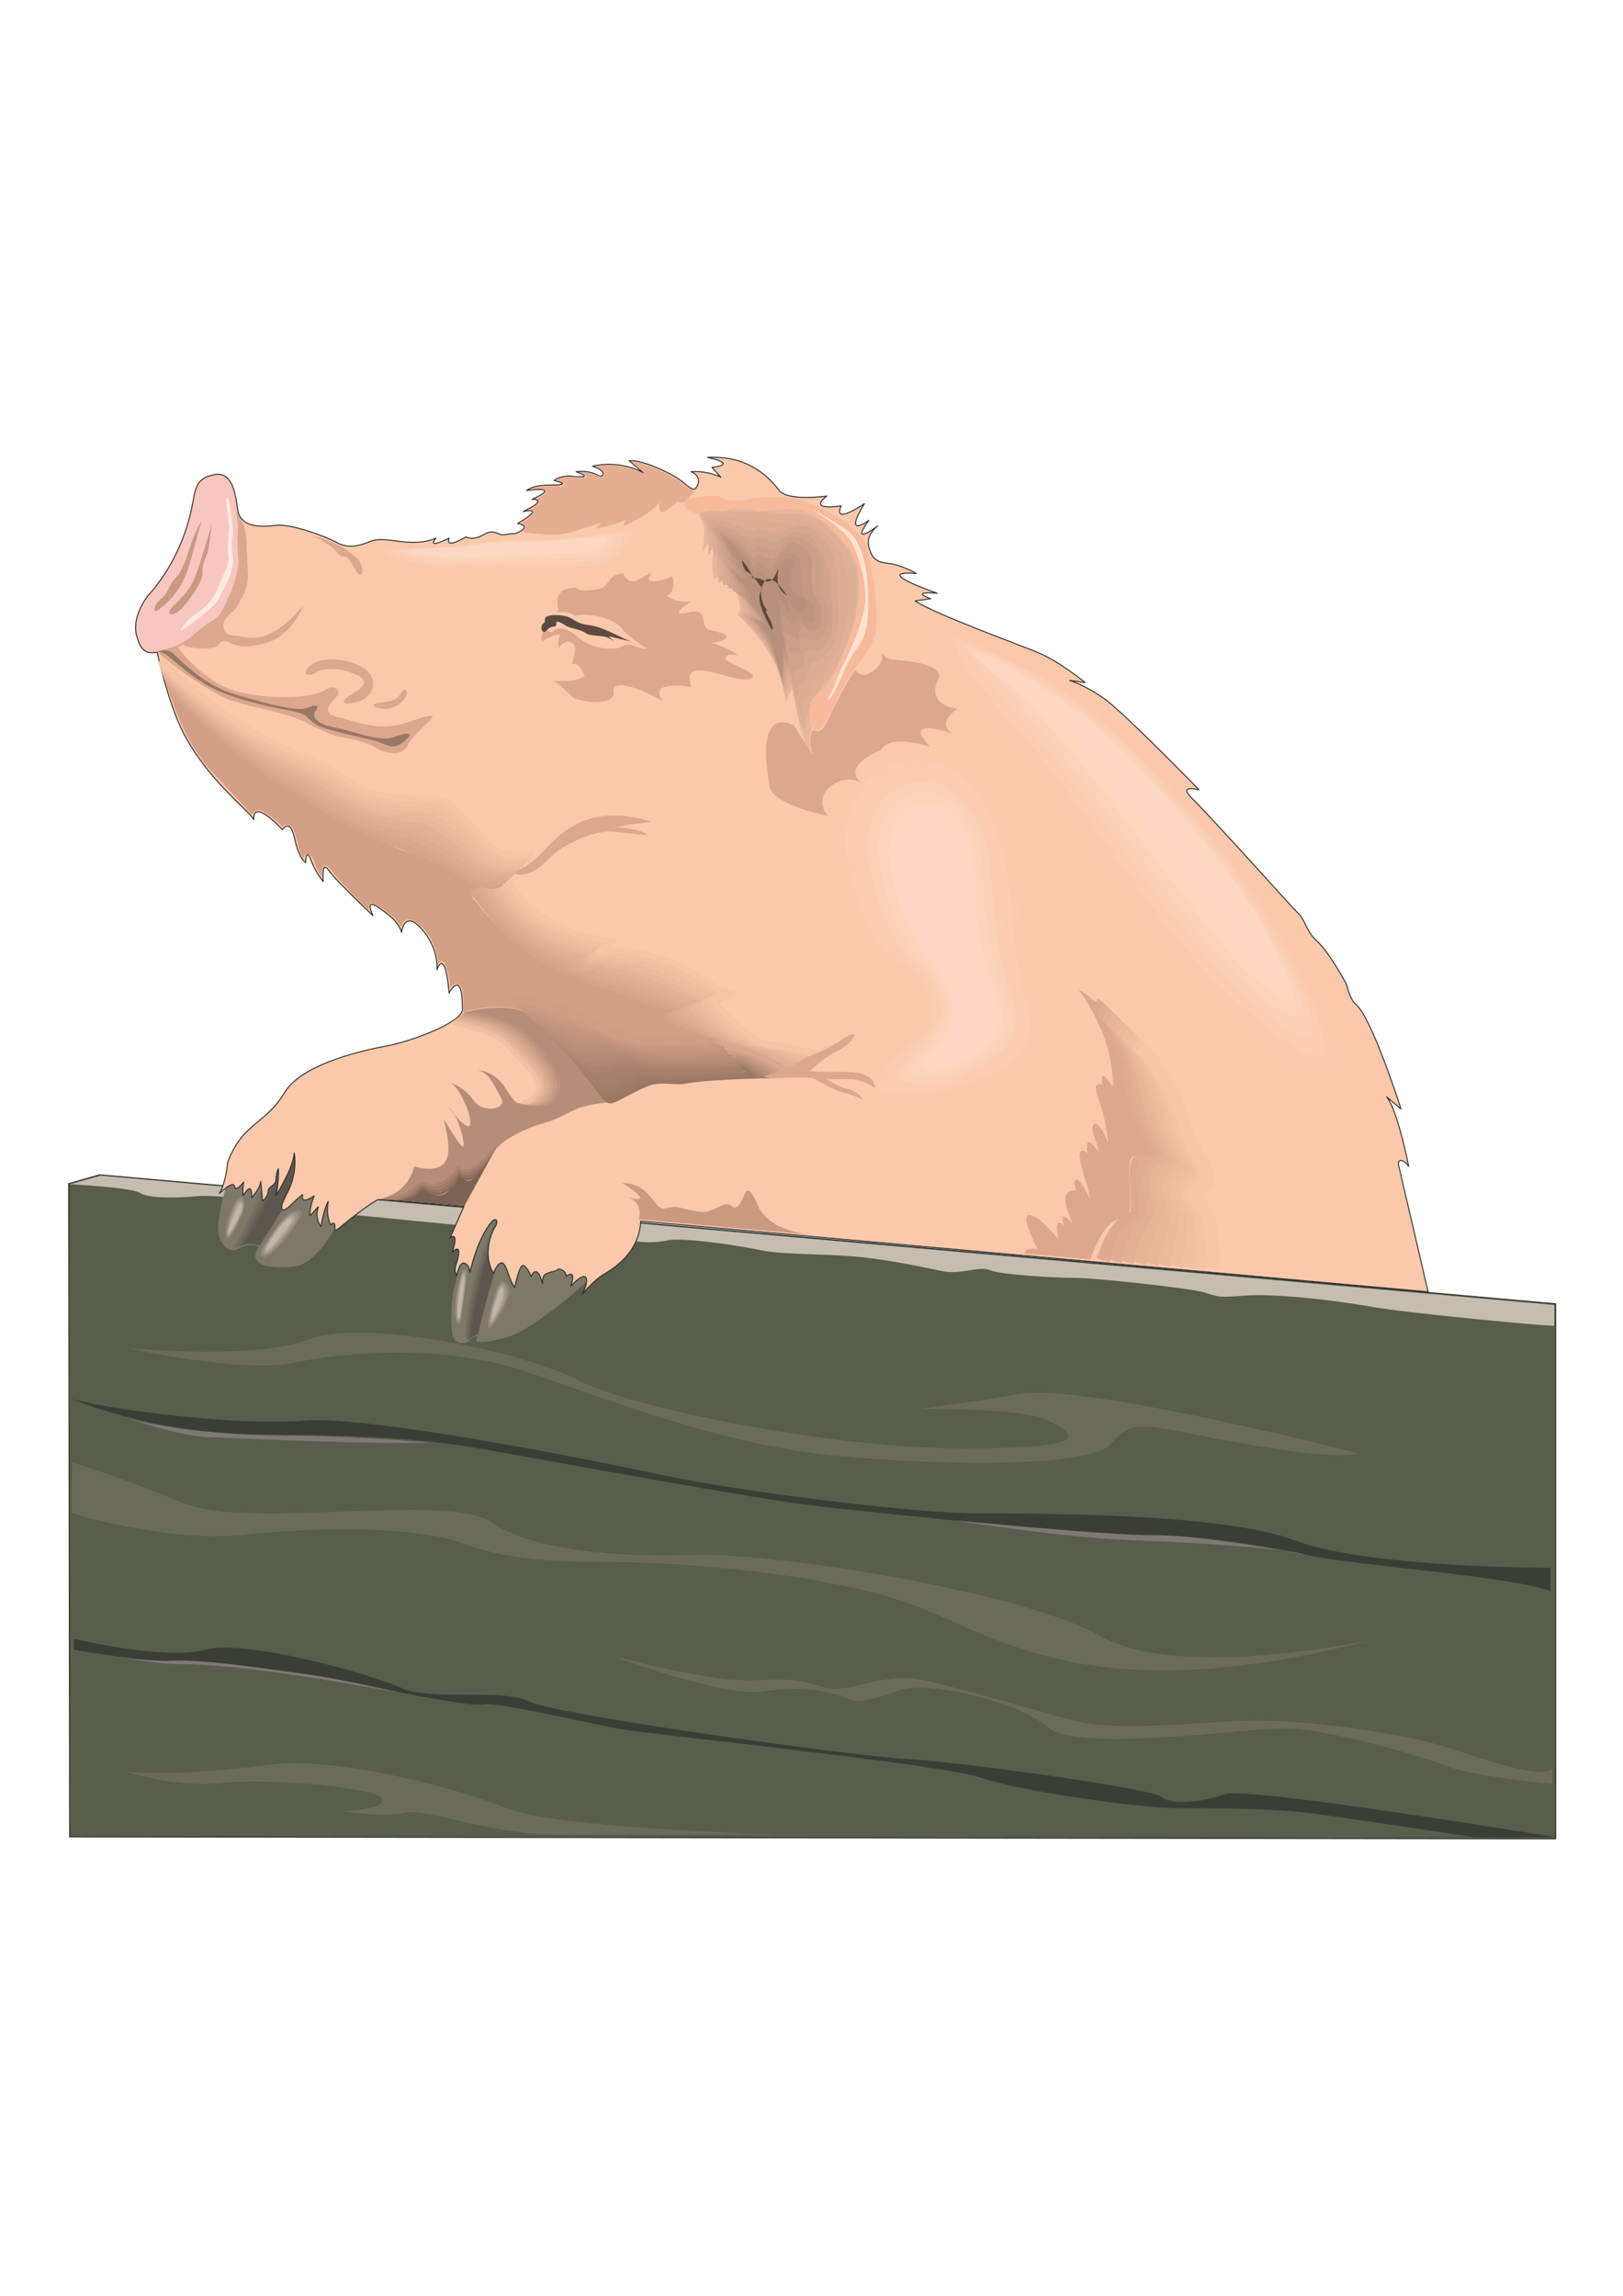 <?xml version="1.0" encoding="utf-8"?>
<!-- Created by UniConvertor 2.0rc4 (https://sk1project.net/) -->
<svg xmlns="http://www.w3.org/2000/svg" height="841.89pt" viewBox="0 0 595.276 841.89" width="595.276pt" version="1.1" xmlns:xlink="http://www.w3.org/1999/xlink" id="a7db5e70-f611-11ea-8ccb-dcc15c148e23">

<g>
	<path style="stroke-linejoin:round;stroke:#2d2c2b;stroke-linecap:round;stroke-miterlimit:10.433;stroke-width:0.36;fill:#585d4c;" d="M 570.59,478.113 L 36.566,430.809 25.19,434.049 25.55,673.593 570.59,674.313 570.59,478.113 Z" />
	<path style="fill:#c5bcb2;" d="M 570.086,478.545 C 570.086,478.545 570.158,486.105 570.014,486.177 566.198,486.249 516.302,481.569 502.91,479.193 489.518,476.745 467.27,474.297 456.758,475.089 446.246,475.953 447.038,475.521 441.35,473.865 435.662,472.281 401.678,468.609 393.974,468.609 386.27,468.609 366.83,467.385 363.158,465.801 359.558,464.145 352.286,467.385 346.166,466.233 340.118,465.009 327.158,462.129 314.99,460.905 302.822,459.753 287.054,460.113 279.35,458.529 271.646,456.873 250.622,453.633 244.934,454.857 239.246,456.081 233.99,455.289 233.99,455.289 233.99,455.289 119.798,445.137 109.646,443.121 99.566,441.105 80.126,437.865 71.99,438.657 63.926,439.449 54.566,439.449 51.326,437.433 48.086,435.417 25.622,434.265 25.622,434.265 L 36.854,431.097 570.086,478.545 Z" />
	<path style="fill:#7e7869;" d="M 217.79,467.601 C 217.79,467.601 196.91,487.473 185.462,490.497 174.014,493.521 174.734,491.433 174.734,491.433 L 175.166,489.921 C 175.166,489.921 173.006,490.353 171.926,491.721 170.918,493.089 166.598,493.017 165.95,489.417 165.302,485.817 165.158,477.681 166.814,471.129 168.47,464.649 174.662,443.049 180.926,442.689 187.19,442.401 216.566,454.137 217.79,467.601 L 217.79,467.601 Z" />
	<path style="fill:#777164;" d="M 175.238,489.489 C 176.03,486.033 180.926,465.153 185.678,455.145 186.182,454.209 186.47,453.417 186.686,452.841 189.278,445.785 183.302,444.921 181.934,447.081 181.718,447.441 181.07,448.665 180.206,450.609 176.534,458.673 170.558,476.673 170.63,489.417 170.63,490.857 170.702,491.505 170.918,491.793 171.206,492.153 171.782,491.433 172.286,491.073 173.222,490.425 174.878,489.489 175.238,489.489 L 175.238,489.489 Z" />
	<path style="fill:#706a5e;" d="M 175.31,489.417 C 176.75,482.505 181.574,464.001 185.606,455.433 186.038,454.425 186.326,453.705 186.542,453.273 188.486,447.945 184.31,444.633 182.366,447.729 182.078,448.161 181.43,449.385 180.566,451.257 176.534,459.969 171.278,478.617 171.134,489.417 171.062,490.713 171.134,491.289 171.278,491.505 171.638,491.721 172.07,491.073 172.646,490.785 173.51,490.209 174.95,489.345 175.31,489.417 L 175.31,489.417 Z" />
	<path style="fill:#696459;" d="M 175.31,489.273 C 177.542,478.977 182.15,462.777 185.462,455.649 185.894,454.569 186.254,453.921 186.326,453.633 187.622,450.033 185.318,444.345 182.726,448.305 182.366,448.953 181.79,450.105 180.998,451.833 176.606,461.265 171.926,480.489 171.638,489.489 171.566,490.569 171.566,491.073 171.638,491.217 171.998,491.289 172.43,490.785 172.934,490.497 173.798,489.993 175.094,489.273 175.31,489.273 L 175.31,489.273 Z" />
	<path style="fill:#625d53;" d="M 175.31,489.201 C 178.334,475.377 182.798,461.625 185.318,455.937 185.822,454.785 186.11,454.137 186.182,453.993 186.83,452.193 186.254,444.057 183.158,448.953 182.726,449.673 182.078,450.825 181.358,452.409 176.606,462.489 172.646,482.433 172.07,489.489 171.998,490.425 171.998,490.857 172.07,490.929 172.358,490.857 172.79,490.497 173.222,490.209 174.086,489.705 175.166,489.201 175.31,489.201 L 175.31,489.201 Z" />
	<path style="fill:#5b574e;" d="M 181.718,453.057 C 175.886,465.369 172.43,490.641 172.43,490.641 173.366,489.921 175.31,489.057 175.31,489.057 180.134,466.881 185.966,454.353 185.966,454.353 185.966,454.353 187.622,440.673 181.718,453.057 L 181.718,453.057 Z" />
	<path style="fill:#8f8779;" d="M 180.854,476.673 C 178.046,486.537 177.686,491.721 183.662,481.425 184.238,480.345 184.742,479.409 185.174,478.473 187.91,472.929 186.614,471.201 185.606,470.625 184.454,469.977 183.302,468.321 180.854,476.673 L 180.854,476.673 Z" />
	<path style="fill:#9f9689;" d="M 181.286,476.745 C 178.478,486.177 178.55,489.633 183.302,481.065 183.734,480.201 184.166,479.337 184.598,478.545 186.686,474.225 185.894,472.209 185.174,471.417 184.382,470.481 183.374,469.473 181.286,476.745 L 181.286,476.745 Z" />
	<path style="fill:#aea59a;" d="M 181.646,476.817 C 178.91,485.745 179.414,487.545 182.942,480.777 183.302,480.057 183.662,479.265 184.022,478.545 185.39,475.521 185.174,473.145 184.814,472.137 184.31,471.057 183.446,470.697 181.646,476.817 L 181.646,476.817 Z" />
	<path style="fill:#bfb6ae;" d="M 183.374,478.545 C 184.886,474.945 184.886,467.313 182.006,476.889 179.054,486.393 180.566,485.385 183.374,478.545 L 183.374,478.545 Z" />
	<path style="fill:#8f8779;" d="M 168.398,469.761 C 166.67,476.745 166.238,483.945 167.75,485.385 168.182,485.961 168.542,485.529 168.902,484.377 169.478,482.361 169.91,477.465 170.558,473.361 170.63,472.857 170.702,472.353 170.774,471.921 172.07,464.937 170.198,462.057 168.398,469.761 L 168.398,469.761 Z" />
	<path style="fill:#9f9689;" d="M 168.686,469.761 C 167.39,475.377 166.742,482.073 167.75,484.089 168.11,484.809 168.398,484.809 168.686,484.089 169.262,482.793 169.694,477.897 170.27,474.081 170.342,473.505 170.414,473.001 170.486,472.569 171.566,465.657 170.126,463.425 168.686,469.761 L 168.686,469.761 Z" />
	<path style="fill:#aea59a;" d="M 168.974,469.761 C 168.038,473.937 167.318,480.201 167.822,482.793 167.966,483.657 168.182,484.017 168.47,483.729 168.974,483.153 169.478,478.257 169.982,474.729 170.054,474.153 170.126,473.649 170.126,473.217 171.062,466.377 170.054,464.793 168.974,469.761 L 168.974,469.761 Z" />
	<path style="fill:#bfb6ae;" d="M 169.694,475.377 C 170.702,467.241 170.054,465.873 169.262,469.761 168.542,473.577 167.102,483.009 168.254,483.441 168.686,483.513 169.262,478.689 169.694,475.377 L 169.694,475.377 Z" />
	<path style="fill:#7e7869;" d="M 123.038,450.105 C 123.038,450.105 115.91,463.425 108.206,464.433 100.574,465.369 90.134,464.649 94.886,457.305 94.886,457.305 93.086,455.073 87.182,458.025 82.862,460.185 79.838,453.993 79.91,450.825 79.91,447.585 81.782,435.705 85.958,427.425 90.062,419.217 106.19,419.073 110.222,421.737 114.326,424.401 129.302,440.673 123.038,450.105 L 123.038,450.105 Z" />
	<g>
		<path style="fill:#777164;" d="M 95.102,456.945 C 95.102,456.945 101.15,447.585 103.598,443.625 106.046,439.665 114.47,426.345 112.022,424.401 111.806,424.185 111.518,424.041 111.302,423.897 108.926,421.881 102.95,423.465 99.71,428.001 99.422,428.433 99.062,428.937 98.774,429.513 95.318,435.921 93.518,443.985 85.598,457.089 85.454,457.305 86.102,458.097 87.902,457.161 88.046,457.161 88.19,457.089 88.262,457.017 90.062,456.081 92.078,455.289 95.102,456.945 L 95.102,456.945 Z" />
		<path style="fill:#706a5e;" d="M 95.102,456.873 C 95.102,456.873 100.502,448.521 103.31,443.985 106.19,439.377 113.534,427.569 112.022,425.121 111.878,424.905 111.734,424.689 111.518,424.545 110.078,421.449 103.526,423.753 100.718,427.929 100.502,428.289 100.214,428.721 99.998,429.225 96.902,435.057 94.094,444.633 86.966,456.297 86.678,456.729 86.966,457.521 88.19,457.017 88.262,457.017 88.334,457.017 88.406,457.017 89.702,456.297 92.006,455.217 95.102,456.873 L 95.102,456.873 Z" />
		<path style="fill:#696459;" d="M 95.102,456.801 C 95.102,456.801 99.926,449.457 103.094,444.273 106.262,439.089 112.67,428.793 112.022,425.913 111.95,425.625 111.878,425.409 111.806,425.193 111.23,421.017 104.102,424.113 101.798,427.857 101.582,428.145 101.366,428.505 101.15,428.937 98.486,434.193 94.67,445.281 88.334,455.505 87.902,456.081 87.902,456.945 88.478,456.873 88.478,456.873 88.478,456.945 88.478,456.945 89.414,456.513 91.934,455.217 95.102,456.801 L 95.102,456.801 Z" />
		<path style="fill:#625d53;" d="M 95.102,456.801 C 95.102,456.801 99.278,450.393 102.878,444.633 106.406,438.801 111.734,429.945 112.022,426.633 112.094,426.345 112.094,426.057 112.022,425.841 112.454,420.585 104.606,424.401 102.806,427.785 102.662,428.001 102.518,428.361 102.302,428.721 100.142,433.329 95.246,445.929 89.63,454.713 89.126,455.505 88.766,456.369 88.766,456.657 88.694,456.801 88.694,456.873 88.622,456.945 89.054,456.657 91.862,455.145 95.102,456.801 L 95.102,456.801 Z" />
	</g>
	<path style="fill:#5b574e;" d="M 95.102,456.729 C 95.102,456.729 111.014,432.753 112.31,426.489 113.606,420.153 105.182,424.761 103.814,427.713 102.446,430.665 94.022,451.257 88.694,456.873 88.694,456.873 91.79,455.073 95.102,456.729 L 95.102,456.729 Z" />
	<g>
		<path style="fill:#8f8779;" d="M 106.118,452.553 C 111.158,445.713 111.158,444.849 109.862,444.057 109.718,443.985 109.646,443.913 109.502,443.913 107.918,443.553 104.534,445.353 101.15,450.249 100.79,450.825 100.43,451.329 100.07,451.833 96.974,456.225 94.886,459.177 95.75,460.617 96.758,462.273 101.726,458.601 106.118,452.553 L 106.118,452.553 Z" />
		<path style="fill:#9f9689;" d="M 105.254,452.553 C 109.574,446.793 109.79,445.713 108.926,444.993 108.782,444.921 108.71,444.849 108.566,444.849 107.342,444.489 104.318,446.361 101.366,450.609 101.006,451.041 100.718,451.473 100.43,451.905 97.766,455.649 95.894,458.385 96.47,459.681 96.974,461.265 100.79,458.457 105.254,452.553 L 105.254,452.553 Z" />
		<path style="fill:#aea59a;" d="M 104.39,452.553 C 107.99,447.873 108.494,446.577 107.918,446.001 107.846,445.929 107.774,445.857 107.63,445.785 106.694,445.497 104.174,447.297 101.582,450.897 101.294,451.257 101.006,451.617 100.79,451.977 98.558,455.145 96.974,457.665 97.118,458.817 97.19,460.257 99.782,458.385 104.39,452.553 L 104.39,452.553 Z" />
	</g>
	<path style="fill:#bfb6ae;" d="M 103.526,452.553 C 106.982,448.305 107.414,447.009 106.694,446.721 106.046,446.505 103.598,448.665 101.15,452.121 96.974,457.953 95.318,462.633 103.526,452.553 L 103.526,452.553 Z" />
	<g>
		<path style="fill:#8f8779;" d="M 85.166,442.977 C 82.214,450.465 82.502,453.129 83.006,453.993 83.078,454.137 83.222,454.209 83.366,454.137 84.23,453.993 86.03,451.833 88.766,445.425 88.838,445.281 88.91,445.137 88.982,444.993 90.998,439.665 88.046,435.489 85.166,442.977 L 85.166,442.977 Z" />
		<path style="fill:#9f9689;" d="M 85.67,443.193 C 83.294,449.241 83.006,452.193 83.222,453.129 83.294,453.273 83.366,453.345 83.51,453.345 84.158,453.417 85.598,451.833 88.262,445.785 88.334,445.641 88.406,445.569 88.478,445.425 90.638,440.169 88.118,437.001 85.67,443.193 L 85.67,443.193 Z" />
		<path style="fill:#aea59a;" d="M 86.174,443.409 C 84.302,448.017 83.51,451.257 83.51,452.337 83.51,452.481 83.582,452.553 83.654,452.625 84.014,452.841 85.166,451.905 87.83,446.217 87.902,446.073 87.902,445.929 87.974,445.857 90.278,440.673 88.118,438.441 86.174,443.409 L 86.174,443.409 Z" />
	</g>
	<path style="fill:#bfb6ae;" d="M 87.47,446.289 C 89.918,441.177 88.19,439.953 86.678,443.553 85.166,447.225 83.582,451.329 83.726,451.833 83.87,452.337 84.806,451.977 87.47,446.289 L 87.47,446.289 Z" />
	<path style="stroke-linejoin:round;stroke:#2d2c2b;stroke-linecap:round;stroke-miterlimit:10.433;stroke-width:0.36;fill:#fac8aa;" d="M 523.79,473.721 C 523.79,473.721 513.854,430.953 513.062,427.713 512.198,424.473 515.078,425.265 516.662,427.713 516.662,427.713 512.63,407.049 508.598,402.225 L 513.854,406.689 C 513.854,406.689 503.198,373.137 497.222,368.169 494.846,366.153 494.414,362.121 493.622,360.465 492.758,358.881 487.142,348.729 483.038,345.129 479.006,341.457 479.006,337.785 476.198,334.977 473.318,332.169 446.03,301.569 437.318,292.857 434.438,290.049 434.078,288.393 439.766,289.617 439.766,289.617 412.622,261.681 405.278,256.425 398.006,251.169 392.318,249.513 392.318,249.513 L 398.006,250.305 C 398.006,250.305 388.718,242.673 381.014,239.433 373.31,236.193 342.926,225.249 335.654,220.353 L 341.342,219.561 C 341.342,219.561 333.206,216.753 343.718,217.545 343.718,217.545 319.022,209.049 336.086,210.273 336.086,210.273 330.398,207.033 325.934,206.601 321.47,206.169 319.886,204.945 318.662,200.553 317.438,196.089 321.902,192.849 321.902,192.849 321.902,192.849 311.318,200.913 318.662,190.833 318.662,190.833 308.942,198.105 317.006,184.713 317.006,184.713 305.27,192.849 308.51,185.505 308.51,185.505 295.982,187.593 303.254,181.905 303.254,181.905 289.07,183.921 285.83,179.889 282.59,175.785 275.318,166.929 259.478,167.721 259.478,167.721 271.286,170.169 261.134,171.393 L 264.374,174.993 C 264.374,174.993 259.91,172.545 253.43,172.977 253.43,172.977 257.966,174.489 255.446,178.665 254.222,180.681 252.206,177.873 248.606,175.425 244.934,172.977 235.214,168.513 230.75,168.945 230.75,168.945 233.99,171.753 236.006,173.409 236.006,173.409 227.942,168.513 217.358,170.961 217.358,170.961 222.254,172.545 221.03,174.201 219.806,175.785 218.582,172.185 211.31,172.977 211.31,172.977 219.014,175.569 209.726,174.633 205.622,174.201 203.246,176.217 203.246,176.217 203.246,176.217 210.95,177.873 202.022,177.873 198.35,177.873 195.542,178.233 193.094,179.889 193.094,179.889 206.846,177.873 195.11,183.129 195.11,183.129 202.022,182.697 191.87,187.593 191.87,187.593 200.798,185.505 189.854,191.985 189.854,191.985 195.902,192.849 189.062,195.657 189.062,195.657 187.406,195.657 184.958,196.089 182.582,196.449 181.358,193.641 177.326,196.089 173.222,198.465 170.846,196.881 170.846,196.881 170.846,196.881 163.142,201.705 164.726,197.313 164.726,197.313 156.23,201.705 159.902,197.313 159.902,197.313 157.022,198.897 151.406,198.897 145.718,198.897 140.03,196.881 135.998,198.465 131.966,200.121 127.862,201.345 123.398,198.897 119.006,196.449 106.406,191.985 101.222,192.633 95.966,193.281 87.974,193.713 87.11,186.513 86.174,179.241 84.59,172.905 78.614,174.057 72.638,175.209 71.774,178.233 70.838,183.633 69.83,189.033 66.878,204.513 53.99,218.769 53.99,218.769 48.374,226.041 50.03,232.737 51.686,239.505 54.278,239.721 57.662,239.217 57.662,239.217 61.55,257.577 67.166,268.593 76.022,285.945 91.43,297.321 93.086,300.561 93.086,300.561 91.862,292.065 103.598,304.233 103.598,304.233 106.406,299.769 108.062,307.473 109.646,315.105 112.094,316.329 112.094,316.329 112.094,316.329 112.094,310.281 114.11,315.537 116.126,320.793 118.574,323.241 118.574,323.241 118.574,323.241 117.782,315.105 120.59,319.209 123.398,323.241 136.79,335.769 136.79,335.769 136.79,335.769 133.55,329.289 138.446,332.529 143.27,335.769 146.078,338.217 147.302,341.889 147.302,341.889 148.166,333.393 154.646,340.665 161.126,347.937 160.262,355.641 160.262,355.641 160.262,355.641 163.142,346.713 164.726,364.137 164.726,364.137 169.622,354.705 169.622,370.185 169.622,371.913 166.886,374.145 162.71,376.305 156.59,379.401 148.166,382.353 141.686,383.577 135.206,384.801 110.942,389.625 104.318,400.713 97.334,412.377 88.982,411.657 83.51,426.201 83.51,426.201 82.934,433.473 80.486,437.649 80.486,437.649 85.598,432.609 86.03,435.057 86.462,437.433 89.342,433.473 89.342,433.473 89.342,433.473 88.838,437.433 89.27,438.369 89.27,438.369 92.582,432.321 92.294,439.233 92.294,439.233 95.75,435.345 95.606,433.185 95.606,433.185 96.254,438.801 96.254,440.385 96.254,440.385 98.198,439.161 98.342,436.929 98.486,434.697 101.006,435.201 101.222,432.465 101.366,429.801 102.086,428.577 102.086,428.577 102.086,428.577 102.446,432.753 101.222,438.369 101.222,438.369 107.558,428.505 107.918,422.817 107.918,422.817 109.358,429.801 105.398,437.361 101.366,444.849 103.886,444.705 106.694,441.897 109.502,439.089 111.014,438.081 111.014,438.081 111.014,438.081 109.718,442.257 115.262,438.513 115.262,438.513 113.318,442.977 113.75,445.857 113.75,445.857 116.054,443.193 116.63,442.617 117.206,442.041 114.83,445.569 117.71,449.889 117.71,449.889 118.718,443.409 120.374,440.601 120.374,440.601 119.366,445.857 121.382,449.241 121.382,449.241 123.038,446.865 122.822,450.753 122.75,452.697 128.078,446.289 138.446,439.953 139.022,439.593 170.198,442.257 170.198,442.257 L 165.086,453.921 C 165.086,453.921 168.542,450.969 165.878,459.249 165.878,459.249 169.19,455.577 168.038,461.049 167.39,464.073 166.166,465.369 167.534,467.817 167.534,467.817 168.398,462.561 170.342,463.209 172.214,463.785 172.358,466.593 172.358,466.593 172.358,466.593 175.022,453.993 180.494,447.873 181.934,446.289 182.942,447.945 181.574,449.961 180.206,451.977 176.894,460.113 180.998,466.953 180.998,466.953 182.51,462.705 184.166,463.137 185.894,463.569 186.542,469.185 188.774,472.137 188.774,472.137 190.43,463.785 191.87,464.073 193.31,464.289 194.822,468.177 194.822,468.177 194.822,468.177 196.766,462.633 198.998,470.697 198.998,470.697 198.638,467.889 200.366,467.097 202.094,466.233 203.966,466.233 204.47,465.585 204.974,464.865 207.782,466.017 207.638,468.033 207.638,468.033 211.742,464.721 209.294,471.705 209.294,471.705 213.614,466.881 214.838,468.393 215.99,469.905 213.686,474.441 213.686,474.441 213.686,474.441 217.79,469.473 221.246,467.457 224.63,465.369 234.422,459.753 234.998,447.801 L 523.79,473.721 Z" />
	<path style="fill:#c99a82;" d="M 297.206,452.769 C 297.206,452.769 282.158,451.617 278.126,442.329 274.094,432.969 273.302,437.433 272.438,439.449 271.646,441.465 270.062,443.913 268.406,442.329 266.822,440.673 264.374,442.329 261.566,443.553 258.686,444.705 257.102,444.705 252.206,443.553 247.382,442.329 247.742,442.329 243.71,443.121 239.678,443.913 238.886,433.833 228.302,433.833 228.302,433.833 242.486,442.689 228.734,438.657 228.734,438.657 236.222,439.593 234.278,447.153 L 297.206,452.769 Z" />
	<path style="fill:#b68d78;" d="M 169.982,371.409 C 169.982,371.409 186.614,365.937 197.126,373.425 206.846,380.337 210.086,382.785 214.118,391.713 218.222,400.569 223.046,404.241 223.046,404.241 223.046,404.241 216.998,404.673 212.534,406.257 208.07,407.913 205.262,410.289 199.142,411.945 193.094,413.529 184.166,417.993 181.718,421.665 179.342,425.265 172.934,437.721 170.486,442.185 170.486,442.185 138.878,439.665 139.166,439.593 150.254,437.505 151.91,427.713 151.91,427.785 168.254,432.033 164.726,418.857 162.71,410.289 162.71,410.289 167.966,419.217 169.622,420.441 171.206,421.665 168.398,409.065 164.726,406.257 164.726,406.257 171.638,415.545 172.43,412.305 173.222,409.065 167.966,397.329 164.726,396.969 164.726,396.969 169.982,398.193 173.654,403.449 177.326,408.705 186.182,406.689 183.806,402.585 181.358,398.553 179.702,393.297 175.238,392.505 175.238,392.505 181.358,392.505 185.39,398.985 189.422,405.465 189.854,405.033 193.526,404.241 197.126,403.449 198.782,405.033 201.158,403.809 203.606,402.585 206.486,400.209 204.83,395.313 203.246,390.489 195.83,379.329 187.046,375.513 179.99,372.417 169.982,371.409 169.982,371.409 L 169.982,371.409 Z" />
	<path style="fill:#dca78d;" d="M 395.558,362.913 C 395.558,362.913 408.518,379.113 408.158,398.553 408.158,398.553 402.47,390.057 404.486,397.761 404.486,397.761 400.022,395.745 402.902,403.017 405.71,410.289 406.502,419.217 406.502,419.217 406.502,419.217 403.262,410.721 401.246,412.305 399.23,413.961 403.262,420.441 402.902,422.457 402.902,422.457 397.646,413.961 398.798,422.889 398.798,422.889 394.766,419.217 396.422,426.489 398.006,433.833 399.662,436.209 399.662,439.449 399.662,439.449 396.422,432.177 394.766,432.609 393.182,432.969 394.766,436.641 394.766,436.641 394.766,436.641 391.166,435.849 390.734,439.089 390.302,442.329 393.542,448.809 393.542,448.809 393.542,448.809 387.926,442.329 390.302,449.601 390.302,449.601 386.27,444.705 388.286,454.425 388.286,454.425 380.582,445.137 377.342,445.569 374.102,445.929 380.582,458.097 380.582,458.097 380.582,458.097 375.758,457.161 375.758,459.753 L 400.022,461.769 C 400.022,461.769 401.678,455.649 405.71,450.393 409.742,445.137 414.638,448.377 414.638,440.673 414.638,432.969 412.19,422.025 417.878,424.113 423.566,426.129 425.15,425.697 420.686,415.977 416.222,406.257 414.206,403.449 413.414,396.969 412.622,390.489 409.742,370.185 395.558,362.913 L 395.558,362.913 Z" />
	<path style="fill:#dca78d;" d="M 225.134,254.481 C 223.19,245.985 243.134,257.001 243.134,257.001 237.158,249.009 253.646,251.961 253.646,251.961 248.678,239.505 268.19,250.089 274.166,249.081 281.726,247.857 266.246,243.249 266.03,241.449 265.886,239.577 270.71,240.225 270.71,240.225 268.262,237.993 260.558,235.545 260.558,235.545 262.79,235.761 265.454,234.969 266.462,233.889 267.47,232.881 263.798,231.729 260.558,231.081 257.318,230.505 258.614,226.401 256.958,224.961 254.654,222.945 249.038,226.257 249.038,224.457 249.038,223.233 253.502,220.569 253.502,220.569 247.814,221.361 244.358,218.337 244.358,218.337 248.03,217.977 246.734,211.425 246.734,211.425 232.982,216.393 240.398,209.049 238.238,210.273 234.998,212.073 233.27,213.297 231.83,213.153 229.886,213.009 228.59,210.345 228.59,210.345 222.038,210.705 224.63,215.169 218.726,216.177 212.102,217.257 211.31,215.529 211.31,215.529 201.878,215.169 204.902,223.809 204.902,223.809 201.518,225.753 207.494,222.945 210.734,225.753 215.486,224.601 225.278,226.545 228.23,230.649 230.894,234.177 237.086,237.345 237.086,237.777 237.086,237.993 235.502,238.137 231.254,236.409 229.67,235.833 228.014,237.561 225.854,237.777 220.598,238.137 215.846,237.129 211.454,233.241 208.502,230.577 204.254,229.425 202.886,231.585 202.454,232.305 200.15,230.937 199.862,231.081 198.062,232.017 198.854,235.329 198.854,235.329 203.462,231.873 205.694,232.881 205.694,232.881 204.326,234.105 204.902,238.209 204.902,238.209 205.118,236.337 208.142,234.321 210.158,235.977 212.174,237.561 209.582,243.825 209.582,243.825 211.958,241.593 214.478,247.857 214.478,247.857 211.382,250.665 202.598,249.585 202.598,249.585 202.814,248.505 210.302,255.921 210.302,255.921 215.342,257.937 224.198,258.441 225.134,254.481 L 225.134,254.481 Z" />
	<path style="fill:#dca78d;" d="M 185.39,319.569 C 185.39,319.569 190.646,321.585 199.574,311.865 208.502,302.145 218.582,295.305 239.246,301.353 239.246,301.353 230.75,302.145 226.286,303.369 226.286,303.369 234.782,303.801 237.662,306.249 237.662,306.249 231.974,305.817 225.494,305.025 219.014,304.233 210.086,308.265 204.83,311.865 199.574,315.537 195.902,323.673 185.39,319.569 L 185.39,319.569 Z" />
	<path style="fill:#dca78d;" d="M 113.102,244.689 C 116.27,241.233 124.622,240.585 132.11,244.257 139.598,247.929 137.438,255.777 130.958,257.433 124.478,259.017 125.63,256.641 128.294,254.985 130.958,253.401 136.79,250.305 130.958,247.497 125.054,244.689 118.43,244.977 116.126,246.489 113.318,248.289 110.438,247.641 113.102,244.689 L 113.102,244.689 Z" />
	<path style="fill:#dca78d;" d="M 139.454,257.649 C 141.47,257.505 145.286,257.217 146.942,254.409 148.526,251.529 149.966,253.401 148.742,255.633 147.518,257.865 144.062,260.457 140.03,259.881 135.998,259.233 136.574,257.865 139.454,257.649 L 139.454,257.649 Z" />
	<path style="fill:#dca78d;" d="M 113.678,196.305 C 113.678,196.305 123.11,197.745 130.526,204.369 134.342,207.825 132.974,213.297 130.526,209.265 128.078,205.161 127.862,204.153 126.494,204.153 125.054,204.153 124.622,203.937 123.254,202.137 121.814,200.337 115.91,196.449 113.678,196.305 L 113.678,196.305 Z" />
	<path style="fill:#d3a087;" d="M 59.462,244.689 C 59.462,244.689 64.934,269.385 77.462,282.705 89.99,296.097 92.438,298.761 92.438,298.761 92.438,298.761 93.23,296.745 95.318,297.105 97.334,297.537 102.374,301.785 103.598,303.225 103.598,303.225 104.75,301.857 106.406,302.793 109.286,304.377 108.854,312.729 111.518,315.105 111.518,315.105 111.086,313.089 112.526,313.089 113.894,313.089 114.758,314.529 115.55,316.977 116.342,319.425 117.998,321.585 117.998,321.585 117.998,321.585 117.998,317.553 119.366,317.553 120.806,317.553 120.806,318.561 122.822,320.793 124.838,323.025 131.75,330.945 135.35,333.753 135.35,333.753 134.99,331.521 135.998,331.161 137.006,330.729 145.286,335.985 147.158,340.017 147.158,340.017 147.734,336.993 150.182,337.209 152.558,337.425 159.686,342.249 160.694,353.409 160.694,353.409 161.918,352.185 162.71,352.833 163.502,353.409 164.942,358.665 165.158,362.337 165.158,362.337 165.95,360.681 167.606,360.897 169.19,361.113 170.198,362.121 169.982,371.193 169.982,371.193 177.326,368.817 184.814,369.393 192.302,370.041 198.926,371.697 210.302,383.793 213.326,387.033 213.542,389.481 214.982,392.073 216.35,394.737 220.454,402.009 223.694,403.809 223.694,403.809 226.934,403.449 231.974,400.209 237.014,396.969 241.91,396.321 245.51,396.753 249.182,397.113 249.758,397.545 253.646,396.321 257.462,395.097 281.366,394.953 281.366,394.953 281.366,394.953 275.678,387.249 272.078,386.817 272.078,386.817 273.662,386.025 275.894,386.385 275.894,386.385 269.414,382.137 263.582,381.993 257.678,381.777 262.574,379.545 265.814,379.761 265.814,379.761 262.358,378.537 257.678,377.673 252.998,376.881 243.926,373.281 243.926,373.281 243.926,373.281 247.742,373.065 249.974,372.273 252.206,371.409 255.23,371.193 257.462,371.409 257.462,371.409 251.99,369.825 247.526,369.609 243.134,369.393 233.99,366.585 229.166,364.569 224.27,362.553 217.79,359.673 215.126,359.673 215.126,359.673 219.446,357.441 220.454,357.657 220.454,357.657 210.734,357.225 205.838,355.857 201.014,354.417 190.286,346.713 182.942,339.873 176.39,333.681 173.15,328.497 172.358,328.281 172.358,328.281 176.462,330.945 179.126,329.145 181.718,327.273 184.166,325.041 184.166,322.665 184.166,322.665 181.718,325.689 177.47,324.825 173.222,324.033 170.198,322.665 164.942,318.777 159.686,314.961 153.998,313.809 149.75,312.513 130.742,306.825 65.51,264.129 59.462,244.689 L 59.462,244.689 Z" />
	<path style="stroke-linejoin:round;stroke:#997867;stroke-linecap:round;stroke-miterlimit:10.433;stroke-width:3.24;fill:none;" d="M 214.766,390.057 C 216.782,394.953 222.47,402.801 223.694,403.017 224.846,403.233 230.174,399.777 236.222,397.113 242.27,394.521 246.806,396.537 251.414,395.745 261.134,394.017 283.814,393.729 283.814,393.729" />
	<path style="stroke-linejoin:round;stroke:#9e7b69;stroke-linecap:round;stroke-miterlimit:10.433;stroke-width:3.24;fill:none;" d="M 213.038,388.473 C 215.198,393.009 220.814,400.497 222.326,400.785 223.766,401.073 228.95,397.977 234.926,395.601 237.086,394.809 239.102,394.593 240.974,394.665 244.214,394.737 247.166,395.529 250.046,394.665 255.014,393.585 282.23,392.865 282.23,392.865" />
	<path style="stroke-linejoin:round;stroke:#a17d6b;stroke-linecap:round;stroke-miterlimit:10.433;stroke-width:3.24;fill:none;" d="M 211.31,386.889 C 213.614,391.137 219.23,398.121 221.03,398.553 222.614,398.913 227.726,396.177 233.63,394.089 235.718,393.369 237.734,393.297 239.606,393.441 242.846,393.585 245.726,394.377 248.606,393.657 254.15,392.793 280.79,392.217 280.79,392.217" />
	<path style="stroke-linejoin:round;stroke:#a5806e;stroke-linecap:round;stroke-miterlimit:10.433;stroke-width:3.24;fill:none;" d="M 209.654,385.377 C 212.03,389.193 217.646,395.817 219.734,396.393 221.462,396.753 226.502,394.305 232.262,392.577 234.422,392.001 236.366,392.001 238.238,392.145 241.406,392.433 244.358,393.225 247.238,392.649 253.286,392.073 279.638,391.425 279.638,391.425" />
	<path style="stroke-linejoin:round;stroke:#a7816e;stroke-linecap:round;stroke-miterlimit:10.433;stroke-width:3.24;fill:none;" d="M 207.926,383.793 C 210.446,387.321 215.99,393.441 218.438,394.161 220.31,394.665 225.35,392.505 230.966,391.065 233.054,390.633 234.998,390.633 236.87,390.921 240.038,391.281 242.918,392.073 245.798,391.569 252.422,391.353 276.974,390.633 276.974,390.633" />
	<path style="stroke-linejoin:round;stroke:#aa8471;stroke-linecap:round;stroke-miterlimit:10.433;stroke-width:3.24;fill:none;" d="M 206.198,382.209 C 208.862,385.449 214.406,391.137 217.142,391.929 219.158,392.505 224.126,390.705 229.67,389.553 231.758,389.193 233.702,389.337 235.502,389.625 238.598,390.129 241.55,390.921 244.43,390.561 251.558,390.561 274.454,389.841 274.454,389.841" />
	<path style="stroke-linejoin:round;stroke:#af8773;stroke-linecap:round;stroke-miterlimit:10.433;stroke-width:3.24;fill:none;" d="M 204.47,380.625 C 207.278,383.505 212.822,388.833 215.846,389.697 218.006,390.345 222.902,388.833 228.374,388.041 230.39,387.825 232.334,388.041 234.206,388.401 237.23,388.905 240.11,389.769 243.062,389.481 250.694,389.841 272.726,389.049 272.726,389.049" />
	<path style="stroke-linejoin:round;stroke:#b38a76;stroke-linecap:round;stroke-miterlimit:10.433;stroke-width:3.24;fill:none;" d="M 202.814,379.041 C 205.694,381.633 211.166,386.457 214.478,387.465 216.926,388.185 221.678,387.033 227.006,386.529 229.022,386.385 230.966,386.673 232.838,387.177 235.79,387.753 238.742,388.689 241.622,388.473 249.83,389.049 271.07,388.041 271.07,388.041" />
	<path style="stroke-linejoin:round;stroke:#b68d78;stroke-linecap:round;stroke-miterlimit:10.433;stroke-width:3.24;fill:none;" d="M 201.086,377.529 C 204.11,379.689 209.582,384.153 213.182,385.233 215.774,386.025 220.454,385.233 225.71,385.017 227.726,385.017 229.598,385.377 231.47,385.881 234.422,386.601 237.302,387.537 240.254,387.465 248.966,388.329 269.198,387.105 269.198,387.105" />
	<path style="stroke-linejoin:round;stroke:#ba8f7a;stroke-linecap:round;stroke-miterlimit:10.433;stroke-width:3.24;fill:none;" d="M 199.358,375.945 C 202.526,377.817 207.998,381.777 211.886,383.073 214.622,383.865 219.302,383.433 224.414,383.505 226.358,383.649 228.23,384.081 230.102,384.657 232.982,385.449 235.934,386.385 238.886,386.385 248.102,387.537 267.83,386.241 267.83,386.241" />
	<path style="stroke-linejoin:round;stroke:#be927c;stroke-linecap:round;stroke-miterlimit:10.433;stroke-width:3.24;fill:none;" d="M 197.702,374.361 C 200.942,375.945 206.342,379.473 210.59,380.841 213.47,381.705 218.078,381.561 223.118,381.993 225.062,382.209 226.934,382.713 228.734,383.433 231.614,384.297 234.494,385.233 237.446,385.377 247.238,386.817 266.39,385.305 266.39,385.305" />
	<path style="stroke-linejoin:round;stroke:#c1947e;stroke-linecap:round;stroke-miterlimit:10.433;stroke-width:3.24;fill:none;" d="M 195.974,372.777 C 199.358,374.001 204.758,377.097 209.294,378.609 212.318,379.617 216.854,379.761 221.75,380.481 223.694,380.841 225.566,381.417 227.438,382.137 230.174,383.145 233.126,384.081 236.078,384.297 246.374,386.097 264.518,384.441 264.518,384.441" />
	<path style="stroke-linejoin:round;stroke:#c4967f;stroke-linecap:round;stroke-miterlimit:10.433;stroke-width:3.24;fill:none;" d="M 194.246,371.193 C 197.774,372.129 203.174,374.793 207.926,376.377 211.166,377.457 215.63,377.961 220.454,378.969 222.326,379.401 224.198,380.121 226.07,380.913 228.806,381.993 231.686,382.929 234.71,383.289 245.51,385.305 263.078,383.505 263.078,383.505" />
	<path style="stroke-linejoin:round;stroke:#c79981;stroke-linecap:round;stroke-miterlimit:10.433;stroke-width:3.24;fill:none;" d="M 192.518,369.681 C 196.19,370.257 201.518,372.417 206.63,374.145 210.014,375.297 214.478,376.161 219.158,377.457 221.03,378.033 222.83,378.825 224.702,379.617 227.366,380.841 230.318,381.849 233.27,382.281 244.646,384.585 261.71,382.641 261.71,382.641" />
	<path style="stroke-linejoin:round;stroke:#cb9b83;stroke-linecap:round;stroke-miterlimit:10.433;stroke-width:3.24;fill:none;" d="M 190.862,368.097 C 194.606,368.313 199.934,370.113 205.334,371.913 208.934,373.137 213.254,374.289 217.862,375.945 219.662,376.665 221.534,377.457 223.334,378.393 225.998,379.689 228.878,380.697 231.902,381.201 243.782,383.793 260.27,381.705 260.27,381.705" />
	<path style="stroke-linejoin:round;stroke:#cf9e85;stroke-linecap:round;stroke-miterlimit:10.433;stroke-width:3.24;fill:none;" d="M 189.134,366.513 C 193.022,366.441 198.35,367.809 204.038,369.753 207.782,370.977 212.03,372.489 216.566,374.433 218.366,375.225 220.166,376.161 221.966,377.169 224.558,378.537 227.438,379.545 230.462,380.193 242.918,383.073 258.902,380.841 258.902,380.841" />
	<path style="stroke-linejoin:round;stroke:#d6a48a;stroke-linecap:round;stroke-miterlimit:10.433;stroke-width:2.376;fill:none;" d="M 173.942,327.345 C 173.942,327.345 187.838,347.721 205.55,354.633 207.422,355.425 208.718,356.433 210.59,356.865 212.462,357.225 214.622,357.297 216.854,357.081 216.926,357.081 214.838,359.313 214.982,359.313 215.342,359.385 222.11,361.185 228.23,363.273 230.606,364.137 232.91,365.001 234.638,365.793 240.038,368.385 249.47,370.113 252.71,370.617 253.214,370.689 253.43,370.689 253.43,370.689 L 247.31,372.057 C 247.31,372.057 244.07,372.777 244.142,372.849 244.43,373.209 258.83,379.689 263.51,380.265 263.582,380.265 261.926,380.553 262.646,381.345 263.294,381.777 264.662,382.425 267.686,383.289 275.894,385.593 266.318,385.017 267.974,385.521" />
	<path style="stroke-linejoin:round;stroke:#daa78e;stroke-linecap:round;stroke-miterlimit:10.433;stroke-width:2.376;fill:none;" d="M 175.382,326.841 C 175.382,326.841 188.486,347.073 207.71,353.553 209.366,354.345 209.942,355.641 211.67,356.001 213.326,356.289 215.486,356.361 217.934,356.145 218.15,356.145 216.35,358.161 216.566,358.161 217.358,358.233 223.91,359.961 229.958,362.049 232.478,362.913 234.71,363.777 236.51,364.641 242.198,367.377 250.91,369.393 254.438,369.897 254.942,369.969 255.086,370.041 255.086,370.041 L 248.894,371.409 C 248.894,371.409 246.014,372.129 246.158,372.273 246.734,373.065 260.558,379.905 265.526,380.553 265.67,380.625 264.302,380.841 265.022,381.561 265.814,381.921 267.254,382.569 270.134,383.361 278.054,385.593 282.734,391.209 285.542,392.289" />
	<path style="stroke-linejoin:round;stroke:#deab91;stroke-linecap:round;stroke-miterlimit:10.433;stroke-width:2.376;fill:none;" d="M 176.75,326.265 C 176.75,326.265 189.134,346.353 209.798,352.545 211.31,353.193 211.166,354.777 212.678,355.065 214.19,355.425 216.35,355.353 219.014,355.209 219.302,355.209 217.862,357.009 218.222,357.009 219.302,357.081 225.782,358.737 231.758,360.825 234.278,361.689 236.582,362.625 238.382,363.489 244.286,366.441 252.35,368.601 256.238,369.177 256.598,369.249 256.742,369.321 256.742,369.321 L 250.55,370.761 C 250.55,370.761 248.03,371.481 248.246,371.697 249.038,372.849 262.286,380.049 267.542,380.841 267.758,380.913 266.606,381.201 267.398,381.777 268.334,382.065 269.846,382.641 272.654,383.433 280.286,385.593 284.318,390.273 288.566,391.281" />
	<path style="stroke-linejoin:round;stroke:#e0af94;stroke-linecap:round;stroke-miterlimit:10.433;stroke-width:2.376;fill:none;" d="M 178.118,325.689 C 178.118,325.689 189.782,345.705 211.958,351.465 213.254,352.041 212.39,353.985 213.686,354.201 214.982,354.489 217.286,354.345 220.094,354.273 220.526,354.273 219.374,355.785 219.878,355.857 221.318,355.929 227.582,357.513 233.558,359.601 236.078,360.465 238.382,361.401 240.182,362.337 246.446,365.433 253.862,367.881 257.966,368.457 258.326,368.529 258.398,368.601 258.398,368.601 L 252.134,370.113 C 252.134,370.113 249.974,370.833 250.262,371.121 251.414,372.633 264.086,380.265 269.558,381.201 269.846,381.273 268.982,381.489 269.702,381.993 270.926,382.209 272.51,382.785 275.174,383.577 282.446,385.593 285.038,390.129 290.942,390.201" />
	<path style="stroke-linejoin:round;stroke:#e4b196;stroke-linecap:round;stroke-miterlimit:10.433;stroke-width:2.376;fill:none;" d="M 179.486,325.185 C 179.486,325.185 190.43,344.985 214.118,350.385 215.198,350.889 213.542,353.121 214.694,353.337 215.846,353.625 218.15,353.409 221.174,353.337 221.678,353.337 220.886,354.633 221.462,354.705 223.334,354.849 229.454,356.289 235.286,358.377 237.878,359.313 240.182,360.249 242.054,361.185 248.534,364.425 255.302,367.089 259.694,367.809 260.054,367.809 260.054,367.881 260.054,367.881 L 253.718,369.465 C 253.718,369.465 251.918,370.113 252.278,370.545 253.718,372.417 265.814,380.409 271.502,381.489 271.934,381.561 271.286,381.777 272.078,382.209 273.446,382.425 275.102,382.929 277.622,383.649 284.678,385.593 286.694,389.553 293.246,388.977" />
	<path style="stroke-linejoin:round;stroke:#e8b69b;stroke-linecap:round;stroke-miterlimit:10.433;stroke-width:2.376;fill:none;" d="M 180.926,324.609 C 180.926,324.609 191.078,344.265 216.206,349.377 217.142,349.737 214.766,352.329 215.702,352.473 216.638,352.689 219.014,352.401 222.254,352.329 222.83,352.329 222.398,353.481 223.118,353.553 225.35,353.697 231.254,355.065 237.086,357.153 239.678,358.089 242.054,359.097 243.926,360.033 250.694,363.417 256.742,366.369 261.494,367.089 261.71,367.089 261.638,367.161 261.638,367.161 L 255.302,368.817 C 255.302,368.817 253.934,369.465 254.366,369.969 256.022,372.201 267.542,380.553 273.518,381.777 274.022,381.921 273.662,382.137 274.454,382.425 275.966,382.569 277.694,383.073 280.142,383.721 286.838,385.593 291.446,390.345 297.134,386.961" />
	<path style="stroke-linejoin:round;stroke:#ecb99d;stroke-linecap:round;stroke-miterlimit:10.433;stroke-width:2.376;fill:none;" d="M 182.294,324.105 C 182.294,324.105 191.726,343.617 218.366,348.297 219.086,348.657 215.99,351.465 216.71,351.609 217.502,351.753 219.878,351.465 223.334,351.393 224.054,351.393 223.91,352.329 224.702,352.401 227.366,352.545 233.054,353.841 238.886,355.929 241.55,356.865 243.854,357.873 245.798,358.881 252.782,362.481 258.254,365.577 263.222,366.369 263.438,366.369 263.294,366.441 263.294,366.441 L 256.958,368.169 C 256.958,368.169 255.878,368.817 256.382,369.393 258.326,371.985 269.27,380.769 275.534,382.065 276.11,382.209 275.966,382.425 276.83,382.713 278.558,382.713 280.286,383.217 282.662,383.865 289.07,385.593 293.606,389.841 300.23,385.881" />
	<path style="stroke-linejoin:round;stroke:#f0bda1;stroke-linecap:round;stroke-miterlimit:10.433;stroke-width:2.376;fill:none;" d="M 183.662,323.529 C 183.662,323.529 192.374,342.897 220.526,347.217 221.03,347.505 217.214,350.601 217.79,350.745 218.366,350.889 220.742,350.457 224.414,350.457 225.206,350.457 225.422,351.105 226.358,351.177 229.31,351.465 234.926,352.617 240.614,354.705 243.35,355.641 245.654,356.721 247.598,357.657 254.942,361.473 259.694,364.857 264.95,365.649 265.166,365.649 264.95,365.793 264.95,365.793 L 258.542,367.521 C 258.542,367.521 257.894,368.169 258.398,368.817 260.702,371.769 270.998,380.913 277.478,382.425 278.198,382.569 278.342,382.713 279.134,382.929 281.078,382.857 282.878,383.361 285.11,383.937 291.302,385.521 295.694,389.337 303.254,384.801" />
	<path style="stroke-linejoin:round;stroke:#f2c1a3;stroke-linecap:round;stroke-miterlimit:10.433;stroke-width:2.376;fill:none;" d="M 185.03,322.953 C 185.03,322.953 193.022,342.249 222.614,346.209 222.974,346.353 218.438,349.809 218.798,349.881 219.158,349.953 221.678,349.521 225.494,349.521 226.43,349.521 226.934,349.953 228.014,350.025 231.326,350.313 236.726,351.393 242.414,353.409 245.15,354.489 247.526,355.497 249.47,356.505 257.03,360.465 261.134,364.065 266.75,364.929 266.822,364.929 266.606,365.073 266.606,365.073 L 260.126,366.873 C 260.126,366.873 259.838,367.449 260.486,368.241 263.006,371.553 272.798,381.129 279.494,382.713 280.286,382.929 280.646,383.073 281.51,383.145 283.598,383.073 285.542,383.433 287.63,384.009 293.462,385.521 297.854,388.833 306.35,383.721" />
	<path style="stroke-linejoin:round;stroke:#f6c4a7;stroke-linecap:round;stroke-miterlimit:10.433;stroke-width:2.376;fill:none;" d="M 186.47,322.449 C 186.47,322.449 193.67,341.529 224.774,345.129 224.99,345.201 219.59,348.945 219.806,349.017 220.022,349.017 222.542,348.513 226.646,348.513 227.582,348.513 228.446,348.801 229.598,348.873 233.342,349.161 238.598,350.169 244.142,352.185 246.95,353.265 249.326,354.345 251.342,355.353 259.19,359.457 262.646,363.345 268.478,364.209 268.55,364.281 268.262,364.353 268.262,364.353 L 261.782,366.225 C 261.782,366.225 261.782,366.801 262.502,367.665 265.31,371.337 274.526,381.273 281.51,383.001 282.374,383.217 283.022,383.361 283.886,383.361 286.19,383.217 288.134,383.577 290.15,384.081 295.694,385.521 300.014,388.329 309.446,382.641" />
	<path style="fill:#e6b69e;" d="M 257.894,191.985 C 259.118,194.865 257.462,202.929 257.462,202.929 260.342,196.449 262.358,200.121 261.566,203.793 260.702,207.393 261.926,212.649 261.926,212.649 261.926,212.649 265.166,208.185 269.198,215.889 273.302,223.593 270.422,225.249 270.422,225.249 270.422,225.249 277.766,232.089 282.59,240.225 287.486,248.289 288.278,258.009 288.278,258.009 288.278,258.009 291.518,247.065 291.878,257.217 292.31,267.369 297.566,277.089 297.566,277.089 294.326,265.713 302.822,258.873 310.526,242.673 327.446,207.105 312.542,200.121 303.254,190.401 293.966,180.681 255.086,185.505 255.086,185.505 255.086,185.505 256.67,189.177 257.894,191.985 L 257.894,191.985 Z" />
	<path style="fill:#dfb098;" d="M 256.526,187.089 C 256.526,187.089 258.11,190.905 259.334,193.569 260.126,195.153 259.91,198.177 259.838,200.697 259.838,202.713 259.622,204.081 259.622,204.081 260.846,201.345 261.494,200.625 261.998,200.985 262.574,201.417 262.934,203.217 262.862,205.017 262.43,208.401 263.51,213.297 263.654,213.657 263.726,213.873 266.822,210.345 270.566,217.329 271.214,218.481 271.646,219.489 272.006,220.281 273.662,224.673 271.286,225.537 271.142,225.321 271.142,225.321 275.678,229.569 279.782,235.401 280.862,236.913 281.87,238.497 282.806,240.153 284.678,243.537 285.974,247.209 286.694,249.873 287.774,253.761 288.134,256.353 288.134,255.993 288.134,255.777 289.214,251.745 290.078,251.025 290.582,250.665 291.374,251.817 291.374,254.553 291.446,258.081 292.382,261.609 293.462,264.345 294.83,267.801 296.054,269.961 295.982,269.745 295.838,269.385 295.766,269.097 295.694,268.809 294.83,265.209 296.126,262.617 297.566,259.665 298.286,258.081 298.934,255.777 299.942,253.977 301.958,250.449 305.486,247.641 308.294,242.601 308.654,242.025 309.086,241.449 309.374,240.801 309.878,239.793 310.31,238.785 310.454,237.705 313.478,229.857 314.198,223.233 314.486,217.473 315.134,206.313 310.742,200.265 305.054,194.865 303.542,193.425 302.246,192.417 300.95,191.337 300.086,190.473 298.718,189.825 297.062,189.321 296.198,188.961 295.118,188.529 294.11,188.601 291.518,188.169 288.206,188.457 285.038,188.169 283.31,188.025 281.222,187.737 279.278,187.593 277.982,187.377 276.902,187.737 275.822,187.737 272.15,187.737 268.478,187.161 265.166,187.089 260.126,187.089 256.526,187.089 256.526,187.089 L 256.526,187.089 Z" />
	<path style="fill:#dbad95;" d="M 258.038,188.673 C 258.038,188.673 259.478,192.705 260.846,195.153 261.71,196.665 261.422,199.545 261.566,201.993 261.854,204.081 261.71,205.233 261.71,205.233 262.79,202.857 262.934,202.209 263.15,202.425 263.438,202.713 263.942,204.513 264.23,206.313 264.158,209.409 265.094,214.017 265.382,214.593 265.598,215.025 268.406,212.505 271.934,218.769 272.51,219.849 273.014,220.785 273.446,221.577 274.814,225.321 272.078,225.897 271.79,225.465 271.79,225.465 276.398,229.569 280.214,235.329 281.15,236.841 282.158,238.425 283.022,240.081 284.822,243.609 286.046,247.353 286.622,249.585 287.558,252.969 287.99,254.697 287.99,253.905 287.99,253.473 288.854,249.729 289.502,249.009 290.006,248.721 291.014,250.089 290.87,251.889 290.798,254.337 291.446,256.857 292.454,258.801 293.606,261.465 294.47,262.833 294.326,262.473 294.182,262.113 294.11,261.753 294.038,261.537 293.318,258.441 295.19,256.785 296.63,254.697 297.206,253.329 297.494,250.593 298.358,249.081 300.086,246.057 301.166,247.137 303.974,242.817 304.406,242.313 307.07,239.145 307.358,238.569 307.934,237.633 309.23,234.249 309.158,233.169 311.318,226.257 310.67,222.657 310.814,216.753 311.246,206.169 307.79,200.049 301.886,194.577 300.59,193.353 299.654,192.777 298.718,192.273 297.998,191.769 296.918,191.409 295.478,191.121 294.758,190.833 293.606,190.401 292.742,190.833 290.51,190.833 287.414,191.841 284.678,191.625 283.238,191.481 281.006,191.121 279.134,190.761 277.838,190.401 276.83,191.121 275.894,191.121 272.798,191.121 269.414,189.753 266.174,189.393 261.494,189.105 258.038,188.673 258.038,188.673 L 258.038,188.673 Z" />
	<path style="fill:#d6a891;" d="M 259.55,190.257 C 259.55,190.257 260.918,194.433 262.286,196.737 263.294,198.249 262.934,200.841 263.366,203.289 263.798,205.377 263.87,206.385 263.87,206.385 264.734,204.369 264.302,203.793 264.374,203.937 264.374,204.081 264.95,205.881 265.526,207.537 265.886,210.345 266.75,214.665 267.11,215.529 267.398,216.249 270.062,214.593 273.23,220.209 273.878,221.217 274.382,222.081 274.814,222.801 275.966,225.969 272.942,226.185 272.51,225.609 272.51,225.609 277.046,229.641 280.574,235.329 281.51,236.769 282.374,238.425 283.166,240.009 284.966,243.681 286.118,247.425 286.622,249.369 287.414,252.177 287.846,253.041 287.846,251.817 287.846,251.169 288.566,247.785 288.998,246.993 289.358,246.777 290.654,248.433 290.366,249.225 290.15,250.593 290.582,252.105 291.446,253.257 292.382,255.129 292.886,255.705 292.67,255.201 292.526,254.769 292.454,254.481 292.382,254.265 291.806,251.673 294.326,251.025 295.694,249.729 296.126,248.577 296.126,245.409 296.846,244.185 298.286,241.665 299.726,243.969 302.462,240.369 303.038,240.009 304.91,237.921 305.198,237.417 305.702,236.553 307.502,231.729 307.142,230.721 308.51,224.673 307.214,222.153 307.142,215.961 307.43,205.953 304.766,199.761 298.646,194.217 297.638,193.209 297.062,193.209 296.414,193.137 295.982,192.993 295.118,192.993 293.894,192.993 293.318,192.705 292.094,192.273 291.446,193.065 289.574,193.497 286.622,195.225 284.318,195.009 283.094,194.937 280.79,194.433 278.99,193.929 277.694,193.425 276.83,194.505 276.038,194.505 273.446,194.505 270.422,192.417 267.254,191.697 262.79,191.121 259.55,190.257 259.55,190.257 L 259.55,190.257 Z" />
	<path style="fill:#cfa48c;" d="M 290.078,195.297 C 288.566,196.233 285.83,198.609 284.03,198.465 283.022,198.393 280.574,197.745 278.846,197.097 277.55,196.449 276.83,197.889 276.182,197.889 274.094,197.889 271.358,195.009 268.262,194.073 264.158,193.137 261.062,191.841 261.062,191.841 261.062,191.841 262.358,196.161 263.726,198.321 264.878,199.833 264.518,202.209 265.166,204.585 265.814,206.745 265.958,207.537 265.958,207.537 266.678,205.953 265.742,205.377 265.526,205.377 265.31,205.449 265.958,207.177 266.894,208.833 267.614,211.353 268.334,215.313 268.838,216.537 269.198,217.401 271.718,216.753 274.598,221.577 275.246,222.585 275.75,223.449 276.182,224.097 277.118,226.545 273.806,226.545 273.158,225.753 273.158,225.753 277.694,229.641 281.006,235.257 281.798,236.769 282.662,238.353 283.382,239.937 285.038,243.753 286.19,247.569 286.55,249.081 287.198,251.385 287.702,251.385 287.702,249.729 287.702,248.865 288.206,245.841 288.422,244.977 288.71,244.833 290.294,246.777 289.862,246.561 289.502,246.849 289.646,247.281 290.366,247.713 291.23,248.721 291.374,248.577 291.086,247.857 290.942,247.497 290.798,247.137 290.798,246.993 290.294,244.977 293.462,245.193 294.686,244.761 295.118,243.825 294.686,240.225 295.262,239.217 296.414,237.201 299.294,240.225 301.958,237.345 302.606,237.057 303.542,235.185 303.83,234.753 304.334,234.033 305.846,228.057 305.198,227.049 305.702,221.865 304.478,220.137 304.334,213.801 304.334,204.369 297.638,196.233 295.91,195.729 293.894,195.153 291.158,194.577 290.078,195.297 L 290.078,195.297 Z" />
	<path style="fill:#cba089;" d="M 288.71,197.529 C 287.27,198.465 285.038,202.065 283.67,201.921 282.878,201.849 280.358,201.057 278.702,200.265 277.406,199.545 276.758,201.273 276.326,201.273 274.742,201.273 272.366,197.673 269.342,196.377 265.526,195.081 262.502,193.353 262.502,193.353 262.502,193.353 263.726,197.889 265.238,199.833 266.462,201.345 266.03,203.577 266.966,205.881 267.83,208.041 268.118,208.617 268.118,208.617 268.622,207.465 267.182,206.961 266.678,206.889 266.246,206.817 267.038,208.473 268.262,210.057 269.342,212.361 269.918,215.961 270.566,217.473 270.998,218.553 273.302,218.841 275.894,223.017 276.542,223.953 277.118,224.745 277.622,225.321 278.27,227.193 274.598,226.905 273.878,225.897 273.878,225.897 278.342,229.641 281.366,235.257 282.158,236.697 282.95,238.281 283.598,239.865 285.182,243.825 286.262,247.713 286.55,248.865 286.982,250.521 287.558,249.729 287.558,247.713 287.558,246.561 287.918,243.897 287.846,242.961 288.134,242.817 289.934,245.049 289.358,243.969 288.782,243.105 288.782,242.529 289.358,242.097 290.006,242.385 289.79,241.449 289.43,240.585 289.286,240.153 289.142,239.865 289.142,239.721 288.782,238.209 292.526,239.361 293.75,239.793 294.038,239.073 293.318,235.041 293.75,234.321 294.614,232.809 298.07,236.481 300.662,234.321 301.382,234.105 302.174,231.729 302.462,231.297 302.966,230.649 304.334,225.177 303.47,224.169 303.11,219.849 301.022,220.857 300.662,214.305 300.446,205.449 302.03,201.057 294.038,197.673 292.598,197.025 289.574,196.881 288.71,197.529 L 288.71,197.529 Z" />
	<path style="fill:#c49984;" d="M 288.134,199.905 C 286.91,201.417 284.174,205.449 283.31,205.377 282.806,205.305 280.142,204.369 278.63,203.505 277.262,202.569 276.758,204.657 276.47,204.657 275.39,204.657 273.374,200.337 270.35,198.681 266.894,197.097 264.014,194.937 264.014,194.937 264.014,194.937 265.166,199.689 266.678,201.417 268.118,202.929 267.542,204.945 268.694,207.249 269.846,209.409 270.206,209.769 270.206,209.769 270.566,208.977 268.622,208.473 267.902,208.329 267.182,208.185 268.046,209.841 269.558,211.353 271.07,213.297 271.502,216.609 272.294,218.409 272.798,219.777 274.958,221.001 277.262,224.457 277.91,225.321 278.486,226.113 278.99,226.545 279.422,227.841 275.462,227.193 274.526,225.969 274.526,225.969 279.062,229.641 281.798,235.185 282.518,236.697 283.166,238.209 283.814,239.793 285.326,243.897 286.334,247.857 286.478,248.649 286.838,249.729 287.414,248.001 287.414,245.625 287.414,244.329 287.558,241.953 287.342,241.017 287.486,240.873 289.574,243.393 288.854,241.305 288.134,239.361 287.846,237.777 288.278,236.553 288.782,235.977 288.278,234.321 287.774,233.241 287.63,232.809 287.486,232.521 287.486,232.449 287.27,231.441 291.662,233.601 292.814,234.753 293.03,234.321 293.534,229.281 293.822,228.777 294.398,227.769 296.414,232.953 298.934,231.513 299.726,231.297 300.374,230.289 300.734,229.929 301.238,229.353 301.814,226.185 301.526,224.745 299.942,216.465 298.214,220.353 297.71,213.657 297.35,205.377 299.726,202.425 291.59,198.825 290.654,198.465 288.638,199.329 288.134,199.905 L 288.134,199.905 Z" />
	<path style="fill:#be9581;" d="M 293.822,212.937 C 293.462,219.849 296.342,219.345 298.358,221.865 299.15,222.369 298.43,228.345 298.934,227.913 298.574,228.201 296.702,227.553 295.838,227.625 293.318,228.345 293.534,224.817 293.246,225.321 293.102,225.537 291.158,229.569 291.014,229.785 289.574,227.121 285.542,223.953 285.83,225.177 285.83,225.249 285.974,225.537 286.19,225.969 286.694,227.193 287.63,229.641 287.27,231.009 286.91,233.025 287.486,235.617 288.35,238.641 289.214,241.665 286.838,238.929 286.766,239.001 287.198,240.009 287.27,242.025 287.27,243.537 287.27,246.345 286.622,248.937 286.478,248.361 286.334,248.001 285.398,243.969 283.958,239.721 283.454,238.209 282.806,236.625 282.158,235.185 279.71,229.641 275.246,226.113 275.246,226.113 276.326,227.553 280.646,228.417 280.358,227.841 279.854,227.409 279.206,226.689 278.558,225.897 276.614,223.089 274.598,220.929 274.022,219.417 273.086,217.257 272.798,214.305 270.926,212.649 269.054,211.137 268.118,209.481 269.054,209.769 270.062,210.057 272.51,210.561 272.366,210.921 272.366,210.921 271.862,210.705 270.494,208.545 269.126,206.241 269.702,204.441 268.19,203.001 266.606,201.417 265.526,196.521 265.526,196.521 265.526,196.521 268.262,199.113 271.43,201.057 274.31,202.929 276.038,208.041 276.614,208.041 276.758,208.041 277.046,205.593 278.486,206.673 279.998,207.753 282.662,208.833 282.95,208.833 283.382,208.833 285.398,204.729 287.414,203.649 290.006,202.281 294.47,201.705 293.822,212.937 L 293.822,212.937 Z" />
	<path style="fill:#b8907c;" d="M 291.086,206.889 C 291.086,206.889 290.15,204.657 288.422,205.161 288.422,205.161 287.486,205.809 287.27,206.313 286.55,208.833 282.59,212.289 282.59,212.289 282.59,212.289 279.782,211.065 278.342,209.841 276.902,208.617 276.686,211.425 276.686,211.425 276.686,211.425 275.318,205.593 272.438,203.361 269.63,201.129 266.966,198.105 266.966,198.105 266.966,198.105 268.046,203.145 269.63,204.585 271.286,206.025 270.638,207.609 272.294,209.841 273.878,212.073 274.526,212.073 274.526,212.073 274.526,212.073 271.43,211.641 270.206,211.281 269.054,210.849 270.062,212.505 272.294,213.873 274.526,215.313 274.67,217.905 275.678,220.353 276.686,222.801 279.782,227.841 281.798,229.065 281.798,229.065 277.118,227.841 275.894,226.257 275.894,226.257 280.358,229.713 282.59,235.185 284.822,240.585 286.406,248.145 286.406,248.145 286.406,248.145 288.062,240.009 286.262,236.985 286.262,236.985 288.854,240.009 287.846,235.977 286.838,231.945 286.046,228.273 286.262,225.465 286.406,222.585 284.246,217.905 284.246,217.905 284.246,217.905 288.638,222.225 289.646,225.033 L 289.07,219.561 C 289.07,219.561 291.086,224.241 293.534,224.241 295.982,224.241 297.206,220.569 294.326,218.985 291.518,217.329 291.014,219.921 290.078,212.865 289.646,209.913 291.302,207.177 291.086,206.889 L 291.086,206.889 Z" />
	<path style="fill:#f8ba9c;" d="M 257.462,187.953 C 253.718,189.465 246.95,183.921 254.222,182.697 261.566,181.473 262.718,181.473 265.166,182.697 267.614,183.921 270.854,183.921 274.094,183.129 277.334,182.265 288.638,181.473 295.118,183.921 301.598,186.369 315.422,192.417 317.798,200.913 320.246,209.409 323.486,229.281 319.886,235.761 316.214,242.241 314.198,244.257 310.526,249.945 306.926,255.633 302.462,268.161 299.582,267.729 296.774,267.369 295.982,260.889 297.566,257.217 299.222,253.545 301.238,255.201 304.838,248.721 308.51,242.241 321.038,215.889 312.182,202.569 303.254,189.177 295.118,187.161 290.726,186.729 286.262,186.369 278.918,188.385 276.902,187.161 274.886,185.937 268.046,185.937 266.822,187.161 265.598,188.385 261.566,186.369 257.462,187.953 L 257.462,187.953 Z" />
	<path style="fill:#dca78d;" d="M 66.158,231.945 C 61.406,235.257 57.59,238.929 57.59,238.929 64.502,245.409 78.902,254.769 84.518,256.785 90.206,258.873 106.046,261.681 111.302,264.489 116.558,267.369 121.814,269.745 124.622,270.177 127.502,270.609 134.774,272.193 137.222,273.849 139.598,275.433 146.87,278.601 149.75,272.985 153.206,266.289 168.11,258.441 149.318,264.921 138.806,268.593 130.742,264.489 125.054,263.265 119.366,262.113 119.006,260.025 122.606,256.425 126.278,252.753 122.606,250.737 119.006,253.185 115.334,255.633 101.15,257.001 87.758,253.761 74.438,250.521 65.294,237.417 65.294,237.417 L 67.166,236.337 C 70.334,238.353 78.83,238.137 79.91,236.769 80.918,235.401 82.07,234.465 83.798,235.473 85.598,236.481 90.206,238.425 98.846,235.329 107.414,232.233 111.302,222.009 111.302,222.009 97.118,238.569 90.062,233.097 86.39,233.097 82.718,233.169 82.286,231.657 81.998,230.073 81.35,226.617 86.102,223.737 86.102,223.737 88.19,220.137 91.358,215.889 90.926,209.769 90.494,203.721 90.638,194.649 89.198,192.129 87.758,189.681 86.894,187.521 86.894,187.521 L 66.158,231.945 Z" />
	<path style="fill:#f8c6c1;" d="M 87.254,192.777 C 86.894,188.169 85.166,178.593 83.366,176.361 81.206,173.553 74.006,173.985 72.062,180.609 71.27,183.345 70.118,192.921 65.366,202.281 59.75,213.369 56.222,216.897 54.062,219.633 51.614,222.729 49.886,228.273 50.246,231.297 50.606,234.321 51.758,240.153 56.942,238.929 62.558,237.561 65.654,237.489 71.774,232.089 77.462,227.049 79.622,227.841 81.71,223.521 83.798,219.129 88.262,210.489 87.326,203.433 86.966,200.409 87.254,192.777 87.254,192.777 L 87.254,192.777 Z" />
	<path style="fill:#e5ad92;" d="M 191.654,195.081 C 191.654,195.081 203.39,197.097 209.294,195.225 215.126,193.425 220.598,191.625 220.598,191.625 L 218.582,193.857 C 218.582,193.857 226.286,192.417 229.742,190.401 229.742,190.401 227.078,194.073 230.75,191.985 234.422,189.969 239.03,187.953 241.91,184.137 241.91,184.137 240.902,189.969 244.718,186.945 248.606,183.921 248.606,183.921 248.606,183.921 248.606,183.921 249.974,185.145 251.846,183.345 253.646,181.473 254.654,180.105 254.654,180.105 254.654,180.105 250.766,178.017 249.614,176.865 248.39,175.641 236.798,169.305 232.19,169.521 L 236.798,173.769 C 236.798,173.769 225.494,169.161 219.014,171.177 219.014,171.177 222.83,172.977 221.462,174.417 220.022,175.785 218.006,172.761 213.11,173.193 213.11,173.193 215.99,174.633 214.982,174.993 213.974,175.425 206.63,173.769 204.398,176.001 204.398,176.001 207.854,177.225 207.062,178.017 206.27,178.881 199.142,177.225 194.894,179.457 194.894,179.457 199.79,178.665 200.366,179.889 201.014,181.113 196.766,182.913 196.766,182.913 196.766,182.913 198.566,183.345 197.774,184.497 196.91,185.721 193.526,187.161 193.526,187.161 193.526,187.161 195.542,186.369 195.686,187.593 195.902,188.745 192.878,190.977 191.078,191.841 191.078,191.841 194.534,192.849 191.654,195.081 L 191.654,195.081 Z" />
	<path style="fill:#5d4a41;" d="M 199.574,228.345 C 200.366,227.697 198.782,225.969 202.31,225.609 204.398,225.465 207.494,225.465 210.014,227.049 212.534,228.705 213.47,228.849 216.782,229.353 222.038,230.217 228.806,234.537 231.902,235.329 231.902,235.329 224.198,233.601 223.478,233.313 222.758,233.025 224.702,234.537 224.99,235.185 224.99,235.185 223.55,233.601 220.814,233.313 218.078,233.025 215.846,233.025 214.478,231.945 213.038,230.793 209.222,230.577 207.278,229.281 205.334,227.985 204.038,227.553 204.038,228.489 204.038,229.353 204.11,229.785 202.598,229.857 201.086,230.001 200.006,232.233 199.286,231.729 198.566,231.225 197.918,229.713 199.574,228.345 L 199.574,228.345 Z" />
	<path style="fill:#c99a82;" d="M 58.814,219.849 C 56.51,221.577 55.43,225.753 58.598,223.305 61.766,220.857 66.59,216.609 69.326,207.465 72.062,198.393 72.782,194.577 73.718,192.057 74.582,189.465 71.918,194.073 70.262,198.969 68.678,203.865 66.878,209.625 64.502,211.785 62.126,213.873 61.982,217.401 58.814,219.849 L 58.814,219.849 Z" />
	<path style="fill:#c99a82;" d="M 77.75,191.913 C 77.75,191.913 73.79,205.737 71.486,211.713 69.182,217.689 64.79,220.497 62.702,223.233 60.614,225.897 64.07,226.113 67.094,222.657 70.118,219.201 74.51,213.225 74.294,209.697 74.006,206.097 76.022,204.225 76.454,201.273 76.958,198.393 77.75,191.913 77.75,191.913 L 77.75,191.913 Z" />
	<path style="fill:#feebdc;" d="M 83.798,182.841 C 83.798,182.841 85.958,193.569 85.31,196.737 84.662,199.833 85.382,201.993 85.454,205.881 85.526,209.769 82.358,215.673 80.342,219.345 78.398,223.089 71.414,227.625 68.246,230.073 65.078,232.521 66.23,230.145 69.47,227.049 72.782,224.025 77.102,222.657 79.91,215.529 82.718,208.473 84.23,207.897 83.726,203.433 83.15,199.041 84.158,195.873 84.014,192.777 83.798,189.753 81.926,181.185 83.798,182.841 L 83.798,182.841 Z" />
	<path style="fill:#997867;" d="M 57.734,238.929 C 57.734,238.929 60.83,237.921 62.846,239.145 64.862,240.297 72.782,250.521 86.174,254.625 99.566,258.657 109.646,260.889 112.526,259.665 115.334,258.441 117.566,258.225 115.766,260.673 113.894,263.121 116.918,265.713 122.606,266.721 128.294,267.729 139.238,272.193 144.062,270.393 148.958,268.593 152.558,268.161 148.526,271.617 144.494,275.073 143.27,273.633 138.446,271.977 133.55,270.393 119.366,267.945 115.91,265.713 112.526,263.481 113.102,262.113 108.638,261.105 104.174,260.025 85.166,257.217 74.654,250.521 64.07,243.825 61.406,238.857 57.734,238.929 L 57.734,238.929 Z" />
	<g>
		<path style="stroke-linejoin:round;stroke:#dea98e;stroke-width:4.824;stroke-miterlimit:10.433;fill:none;" d="M 401.534,368.313 C 401.534,368.313 411.398,373.857 414.998,398.769 415.43,401.865 416.438,404.889 417.59,407.697 419.894,413.025 422.99,417.633 424.214,420.657 425.726,424.905 425.15,425.409 421.838,425.193 419.174,425.049 417.59,424.689 416.942,427.425 416.798,428.001 416.726,428.793 416.654,429.729 416.438,435.129 418.67,444.273 415.718,446.289 412.838,448.377 409.022,448.737 404.558,462.129" />
		<path style="stroke-linejoin:round;stroke:#e1ac92;stroke-width:4.824;stroke-miterlimit:10.433;fill:none;" d="M 403.406,370.113 C 403.406,370.113 413.126,375.801 417.014,399.849 417.518,402.801 418.454,405.753 419.606,408.561 421.694,413.745 424.79,418.281 426.014,421.305 427.598,425.265 427.094,425.985 424.142,425.913 421.766,425.985 420.398,425.769 419.606,428.289 419.318,428.937 419.174,429.657 419.102,430.521 418.598,435.633 421.406,444.273 418.886,446.649 416.294,449.097 413.054,449.961 409.022,462.489" />
		<path style="stroke-linejoin:round;stroke:#e4b094;stroke-width:4.824;stroke-miterlimit:10.433;fill:none;" d="M 405.278,371.841 C 405.278,371.841 414.926,377.817 418.958,400.929 419.534,403.809 420.47,406.689 421.55,409.425 423.566,414.393 426.59,418.857 427.886,421.881 429.398,425.697 429.11,426.489 426.518,426.633 424.43,426.921 423.134,426.849 422.198,429.225 421.91,429.801 421.694,430.449 421.622,431.313 420.83,436.209 424.214,444.201 421.982,446.937 419.75,449.889 417.158,451.113 413.486,462.849" />
		<path style="stroke-linejoin:round;stroke:#e8b498;stroke-width:4.824;stroke-miterlimit:10.433;fill:none;" d="M 407.15,373.641 C 407.15,373.641 416.654,379.833 420.974,401.937 421.55,404.745 422.486,407.553 423.494,410.289 425.366,415.041 428.39,419.433 429.758,422.529 431.27,426.057 431.054,427.065 428.894,427.353 427.094,427.857 425.87,428.001 424.79,430.161 424.43,430.665 424.214,431.313 424.07,432.105 422.99,436.713 427.022,444.129 425.15,447.297 423.206,450.681 421.262,452.265 418.022,463.209" />
		<path style="stroke-linejoin:round;stroke:#eab699;stroke-width:4.824;stroke-miterlimit:10.433;fill:none;" d="M 409.022,375.441 C 409.022,375.441 418.382,381.777 422.99,403.017 423.566,405.753 424.502,408.489 425.51,411.153 427.238,415.761 430.118,420.009 431.63,423.177 433.07,426.489 433.07,427.569 431.198,428.073 429.758,428.721 428.606,429.081 427.382,431.097 426.95,431.601 426.662,432.177 426.518,432.897 425.222,437.217 429.83,444.129 428.246,447.585 426.662,451.401 425.366,453.489 422.486,463.569" />
		<path style="stroke-linejoin:round;stroke:#ecb99d;stroke-width:4.824;stroke-miterlimit:10.433;fill:none;" d="M 410.894,377.169 C 410.894,377.169 420.182,383.793 424.934,404.025 425.654,406.689 426.518,409.353 427.454,412.017 429.038,416.409 431.918,420.585 433.502,423.753 434.87,426.921 435.086,428.145 433.574,428.793 432.422,429.657 431.342,430.233 429.974,432.033 429.47,432.465 429.182,433.041 428.966,433.689 427.382,437.721 432.638,444.057 431.342,447.945 430.118,452.193 429.398,454.641 427.022,463.929" />
		<path style="stroke-linejoin:round;stroke:#f0bc9f;stroke-width:4.824;stroke-miterlimit:10.433;fill:none;" d="M 412.766,378.969 C 412.766,378.969 421.91,385.809 426.95,405.105 427.67,407.625 428.534,410.289 429.398,412.881 430.91,417.057 433.718,421.161 435.374,424.401 436.742,427.281 437.03,428.649 435.95,429.513 435.086,430.593 434.15,431.313 432.566,432.969 432.062,433.401 431.63,433.905 431.414,434.481 429.614,438.225 435.446,444.057 434.51,448.305 433.574,452.985 433.502,455.793 431.486,464.289" />
		<path style="stroke-linejoin:round;stroke:#f2bfa2;stroke-width:4.824;stroke-miterlimit:10.433;fill:none;" d="M 414.638,380.697 C 414.638,380.697 423.71,387.753 428.966,406.113 429.686,408.633 430.55,411.153 431.414,413.745 432.71,417.777 435.518,421.737 437.246,424.977 438.542,427.713 439.046,429.153 438.254,430.233 437.678,431.529 436.886,432.393 435.158,433.833 434.582,434.265 434.15,434.769 433.862,435.273 431.774,438.801 438.254,443.985 437.606,448.593 437.03,453.777 437.606,457.017 435.95,464.721" />
		<path style="stroke-linejoin:round;stroke:#f4c2a4;stroke-width:4.824;stroke-miterlimit:10.433;fill:none;" d="M 416.51,382.497 C 416.51,382.497 425.438,389.769 430.982,407.193 431.702,409.569 432.566,412.089 433.358,414.681 434.582,418.425 437.246,422.313 439.118,425.625 440.342,428.073 440.99,429.729 440.63,430.953 440.342,432.393 439.622,433.545 437.75,434.769 437.102,435.201 436.67,435.561 436.31,436.065 434.006,439.305 441.062,443.913 440.774,448.953 440.486,454.497 441.71,458.169 440.486,465.081" />
		<path style="stroke-linejoin:round;stroke:#f7c5a8;stroke-width:4.824;stroke-miterlimit:10.433;fill:none;" d="M 418.382,384.225 C 418.382,384.225 427.166,391.785 432.926,408.201 433.79,410.505 434.582,412.953 435.302,415.545 436.382,419.073 439.046,422.889 440.99,426.273 442.214,428.505 443.006,430.233 442.934,431.673 443.006,433.329 442.358,434.625 440.342,435.705 439.622,436.065 439.118,436.425 438.758,436.857 436.166,439.809 443.87,443.913 443.87,449.241 443.942,455.289 445.742,459.321 444.95,465.441" />
	</g>
	<g>
		<path style="stroke-linejoin:round;stroke:#d6a48a;stroke-linecap:round;stroke-miterlimit:10.433;stroke-width:2.376;fill:none;" d="M 183.374,324.105 C 180.638,325.617 175.814,324.393 171.494,322.017 167.39,319.785 165.662,317.625 160.334,315.393 159.83,315.177 159.254,314.961 158.678,314.673 153.35,312.585 150.11,311.217 143.918,308.985 142.55,308.409 141.038,307.833 139.454,307.041 124.55,300.561 114.254,293.433 102.806,286.305 75.374,268.089 62.342,251.457 62.342,251.457" />
		<path style="stroke-linejoin:round;stroke:#daa78e;stroke-linecap:round;stroke-miterlimit:10.433;stroke-width:2.376;fill:none;" d="M 184.67,322.881 C 181.502,324.321 176.822,323.169 172.646,320.865 168.398,318.561 166.67,316.113 161.558,313.881 160.982,313.593 160.478,313.305 159.902,313.089 154.718,310.785 151.91,309.201 145.07,307.185 143.63,306.681 142.118,306.105 140.462,305.457 124.982,299.481 116.198,292.497 103.31,285.153 76.382,267.873 62.054,250.521 62.054,250.521" />
		<path style="stroke-linejoin:round;stroke:#deab91;stroke-linecap:round;stroke-miterlimit:10.433;stroke-width:2.376;fill:none;" d="M 185.894,321.729 C 182.438,323.097 177.758,321.945 173.726,319.641 169.478,317.265 167.75,314.601 162.782,312.297 162.206,312.009 161.63,311.721 161.054,311.433 156.158,308.913 153.782,307.257 146.222,305.457 144.71,305.025 143.126,304.449 141.47,303.873 125.342,298.473 118.142,291.633 103.742,284.001 77.318,267.657 61.694,249.585 61.694,249.585" />
		<path style="stroke-linejoin:round;stroke:#e0af94;stroke-linecap:round;stroke-miterlimit:10.433;stroke-width:2.376;fill:none;" d="M 187.19,320.577 C 183.302,321.801 178.766,320.649 174.806,318.489 170.486,316.041 168.758,313.089 164.006,310.713 163.43,310.425 162.854,310.065 162.278,309.777 157.526,307.113 155.654,305.241 147.374,303.657 145.79,303.297 144.134,302.793 142.55,302.289 125.702,297.465 120.158,290.769 104.246,282.777 78.254,267.513 61.334,248.649 61.334,248.649" />
		<path style="stroke-linejoin:round;stroke:#e4b196;stroke-linecap:round;stroke-miterlimit:10.433;stroke-width:2.376;fill:none;" d="M 188.414,319.353 C 184.238,320.505 179.702,319.425 175.958,317.265 171.566,314.817 169.766,311.577 165.158,309.129 164.582,308.769 164.078,308.481 163.502,308.121 158.966,305.313 157.526,303.225 148.526,301.857 146.87,301.569 145.214,301.137 143.558,300.705 126.062,296.457 122.102,289.833 104.75,281.625 79.19,267.297 61.046,247.785 61.046,247.785" />
		<path style="stroke-linejoin:round;stroke:#e8b69b;stroke-linecap:round;stroke-miterlimit:10.433;stroke-width:2.376;fill:none;" d="M 189.638,318.201 C 185.102,319.281 180.71,318.129 177.038,316.113 172.574,313.521 170.846,310.065 166.382,307.617 165.806,307.185 165.23,306.825 164.726,306.465 160.334,303.513 159.398,301.209 149.678,300.129 147.95,299.841 146.222,299.481 144.566,299.121 126.422,295.449 124.118,288.969 105.254,280.473 80.198,267.081 60.686,246.849 60.686,246.849" />
		<path style="stroke-linejoin:round;stroke:#ecb99d;stroke-linecap:round;stroke-miterlimit:10.433;stroke-width:2.376;fill:none;" d="M 190.934,317.049 C 186.038,317.985 181.646,316.905 178.118,314.889 173.582,312.297 171.854,308.553 167.606,306.033 166.958,305.601 166.454,305.241 165.95,304.809 161.774,301.641 161.27,299.265 150.83,298.329 149.03,298.113 147.302,297.825 145.574,297.537 126.782,294.441 126.062,288.105 105.686,279.321 81.134,266.937 60.326,245.913 60.326,245.913" />
		<path style="stroke-linejoin:round;stroke:#f0bda1;stroke-linecap:round;stroke-miterlimit:10.433;stroke-width:2.376;fill:none;" d="M 192.158,315.825 C 186.902,316.761 182.582,315.681 179.27,313.737 174.662,311.001 172.862,307.041 168.83,304.449 168.182,304.017 167.678,303.585 167.174,303.153 163.142,299.841 163.07,297.249 151.982,296.529 150.11,296.385 148.31,296.169 146.654,295.953 127.142,293.361 128.078,287.169 106.19,278.169 82.07,266.721 60.038,244.977 60.038,244.977" />
		<path style="stroke-linejoin:round;stroke:#f2c1a3;stroke-linecap:round;stroke-miterlimit:10.433;stroke-width:2.376;fill:none;" d="M 193.454,314.673 C 187.838,315.465 183.59,314.385 180.35,312.513 175.67,309.777 173.87,305.529 170.054,302.865 169.406,302.433 168.83,301.929 168.398,301.497 164.582,298.041 164.942,295.233 153.134,294.801 151.19,294.657 149.39,294.513 147.662,294.297 127.502,292.353 130.022,286.305 106.694,276.945 83.078,266.505 59.678,244.113 59.678,244.113" />
		<path style="stroke-linejoin:round;stroke:#f6c4a7;stroke-linecap:round;stroke-miterlimit:10.433;stroke-width:2.376;fill:none;" d="M 194.678,313.449 C 188.702,314.169 184.526,313.161 181.43,311.361 176.75,308.553 174.95,304.017 171.206,301.281 170.558,300.849 170.054,300.345 169.55,299.841 165.95,296.241 166.814,293.217 154.286,293.001 152.27,292.929 150.398,292.857 148.67,292.713 127.862,291.345 131.966,285.369 107.126,275.793 84.014,266.361 59.39,243.177 59.39,243.177" />
	</g>
	<path style="fill:#5d4a41;" d="M 272.078,205.377 C 272.078,205.377 276.11,209.841 275.894,212.073 275.894,212.073 277.55,211.425 280.142,212.865 282.806,214.305 284.39,211.641 285.614,207.825 285.614,207.825 284.822,211.065 285.398,214.089 286.046,217.113 288.638,218.337 288.638,218.337 288.638,218.337 283.022,209.409 280.358,213.297 277.766,217.113 279.782,222.225 281.582,224.025 281.582,224.025 279.926,222.801 282.014,226.473 284.03,230.073 283.166,231.081 283.166,231.081 283.166,231.081 280.142,226.041 278.918,221.793 277.766,217.545 279.566,215.889 279.566,215.889 279.566,215.889 275.894,210.273 274.31,209.841 272.654,209.409 272.078,205.377 272.078,205.377 L 272.078,205.377 Z" />
	<path style="fill:#fde2cf;" d="M 307.286,251.169 C 309.086,247.353 310.958,242.457 313.55,238.785 316.214,235.185 318.23,232.305 318.446,223.593 318.662,214.881 318.23,199.329 309.95,193.857 301.598,188.385 297.566,186.729 297.566,186.729 297.566,186.729 309.734,193.857 312.326,198.897 314.99,203.937 318.662,215.313 317.006,223.017 315.422,230.721 312.182,238.209 309.302,243.681 306.494,249.153 305.486,253.545 304.262,254.985 303.038,256.425 303.686,258.873 307.286,251.169 L 307.286,251.169 Z" />
	<g>
		<path style="fill:#facaac;" d="M 306.134,307.617 C 306.494,323.313 317.798,351.321 326.798,353.121 329.894,353.553 332.702,355.497 334.934,358.161 340.622,364.857 342.926,375.873 338.894,378.969 328.598,386.169 322.118,391.857 319.022,396.105 314.63,402.225 320.894,404.889 336.374,402.945 341.054,402.369 345.734,401.649 350.27,400.569 368.99,396.177 382.886,388.761 380.15,372.201 379.934,371.049 379.646,369.753 379.286,368.457 373.886,348.945 374.822,331.737 372.446,319.065 371.582,314.817 370.646,310.857 369.566,307.257 363.23,287.025 350.846,275.361 335.294,275.217 317.294,275.073 305.702,291.561 306.134,307.617 L 306.134,307.617 Z" />
		<path style="fill:#faccb1;" d="M 310.238,309.849 C 311.03,324.969 321.038,349.665 329.39,352.689 332.126,353.337 334.574,355.209 336.59,357.729 341.774,364.065 344.15,374.001 340.982,377.241 332.63,384.081 327.158,389.625 323.558,393.873 318.59,399.921 324.278,402.729 338.318,400.857 342.566,400.353 346.958,399.489 351.206,398.265 368.702,393.369 380.438,386.025 377.27,370.617 377.054,369.537 376.766,368.385 376.406,367.161 371.222,349.593 371.438,333.249 369.566,321.009 368.846,317.049 368.126,313.305 367.334,309.921 362.366,291.633 351.062,279.249 336.59,279.033 320.03,278.817 309.302,293.937 310.238,309.849 L 310.238,309.849 Z" />
		<path style="fill:#fbceb3;" d="M 314.342,312.009 C 315.494,326.625 324.206,348.009 331.91,352.185 334.286,353.049 336.446,354.921 338.318,357.297 342.998,363.345 345.302,372.129 342.998,375.513 336.662,382.065 332.126,387.465 328.094,391.641 322.622,397.545 327.734,400.569 340.262,398.841 344.15,398.265 348.182,397.329 352.142,395.961 368.414,390.489 377.918,383.289 374.318,368.961 374.102,367.953 373.814,366.945 373.454,365.865 368.558,350.169 368.126,334.833 366.614,322.953 366.11,319.281 365.534,315.753 365.03,312.585 361.43,296.313 351.278,283.209 337.814,282.849 322.766,282.489 312.974,296.313 314.342,312.009 L 314.342,312.009 Z" />
		<path style="fill:#fbd2b8;" d="M 318.446,314.241 C 320.03,328.353 327.446,346.353 334.43,351.753 336.446,352.833 338.318,354.633 339.974,356.937 344.15,362.625 346.526,370.257 345.086,373.713 340.766,379.977 337.094,385.233 332.63,389.409 326.654,395.241 331.118,398.481 342.206,396.753 345.662,396.177 349.406,395.169 353.078,393.657 368.126,387.681 375.47,380.481 371.438,367.377 371.222,366.441 370.862,365.505 370.574,364.497 365.894,350.817 364.814,336.345 363.734,324.897 363.374,321.441 363.014,318.201 362.726,315.249 360.566,300.921 351.566,287.169 339.11,286.665 325.43,286.233 316.646,298.689 318.446,314.241 L 318.446,314.241 Z" />
		<path style="fill:#fbd4bb;" d="M 322.55,316.401 C 324.494,330.009 330.614,344.697 336.95,351.249 338.606,352.545 340.19,354.345 341.63,356.505 345.302,361.833 347.678,368.385 347.174,371.985 344.798,377.961 342.062,383.001 337.166,387.177 330.614,392.865 334.574,396.321 344.15,394.665 347.246,394.089 350.558,393.081 354.014,391.425 367.838,384.801 373.022,377.745 368.558,365.721 368.27,364.929 367.982,364.065 367.622,363.201 363.302,351.393 361.502,337.857 360.854,326.841 360.566,323.673 360.422,320.649 360.494,317.913 359.63,305.601 351.782,291.057 340.406,290.481 328.166,289.905 320.246,301.065 322.55,316.401 L 322.55,316.401 Z" />
		<path style="fill:#fcd6c0;" d="M 326.654,318.633 C 329.03,331.665 333.854,343.041 339.47,350.817 340.766,352.329 342.062,354.057 343.286,356.073 346.526,361.113 348.902,366.513 349.19,370.257 348.83,375.945 347.102,380.769 341.63,385.017 334.646,390.561 338.03,394.233 346.094,392.577 348.758,392.001 351.782,390.921 354.95,389.121 367.55,381.993 370.502,375.009 365.678,364.137 365.39,363.417 365.03,362.697 364.742,361.905 360.638,352.041 358.118,339.369 357.902,328.785 357.83,325.905 357.902,323.097 358.19,320.577 358.766,310.209 351.998,295.017 341.63,294.297 330.902,293.649 323.918,303.441 326.654,318.633 L 326.654,318.633 Z" />
	</g>
	<path style="fill:#fcd8c2;" d="M 355.886,323.241 C 357.83,314.889 352.286,298.905 342.926,298.113 333.638,297.321 327.518,305.817 330.758,320.793 333.998,335.769 338.462,344.265 344.942,355.641 351.422,366.945 356.318,375.513 346.166,382.785 336.086,390.057 344.582,394.521 355.886,386.817 367.262,379.113 368.054,372.273 362.798,362.553 357.542,352.833 353.078,335.409 355.886,323.241 L 355.886,323.241 Z" />
	<g>
		<path style="fill:#facaae;" d="M 366.758,264.921 C 401.174,303.585 417.95,338.721 446.966,365.937 448.118,367.017 449.198,368.025 450.278,369.033 471.878,388.905 497.726,408.633 487.286,379.257 484.406,370.401 477.566,356.577 466.046,336.633 453.95,316.329 430.766,289.473 413.198,272.337 405.782,265.137 398.798,259.089 393.542,255.345 384.614,248.937 371.87,242.241 361.934,237.849 351.638,233.097 344.366,230.505 345.662,231.513 347.03,232.593 333.278,227.193 366.758,264.921 L 366.758,264.921 Z" />
		<path style="fill:#fbceb1;" d="M 372.374,266.505 C 402.254,300.129 422.918,337.929 448.55,362.553 449.63,363.561 450.638,364.569 451.646,365.433 471.014,383.361 494.63,401.361 481.958,370.329 478.718,361.833 471.734,348.657 460.718,330.585 447.974,310.641 425.726,285.153 410.03,270.321 403.118,263.985 396.422,258.369 391.094,254.625 381.878,248.217 369.638,241.665 361.142,238.209 352.574,234.537 347.894,233.313 350.486,235.329 353.15,237.489 344.222,234.897 372.374,266.505 L 372.374,266.505 Z" />
		<path style="fill:#fbd0b6;" d="M 377.99,268.161 C 403.334,296.745 427.958,337.209 450.134,359.097 451.142,360.105 452.15,361.041 453.014,361.905 470.078,377.889 491.534,394.089 476.558,361.401 473.102,353.193 465.902,340.737 455.462,324.537 441.998,304.953 420.614,280.905 406.79,268.377 400.526,262.833 394.046,257.649 388.646,253.905 379.142,247.425 367.478,241.089 360.35,238.641 353.438,235.905 351.35,236.121 355.238,239.217 359.27,242.457 355.238,242.529 377.99,268.161 L 377.99,268.161 Z" />
		<path style="fill:#fbd2ba;" d="M 383.606,269.745 C 404.486,293.289 432.926,336.489 451.718,355.641 452.726,356.649 453.59,357.585 454.382,358.305 469.142,372.345 488.438,386.817 471.158,352.473 467.486,344.553 460.07,332.817 450.206,318.489 436.094,299.193 415.574,276.657 403.622,266.433 397.862,261.681 391.67,256.929 386.198,253.257 376.406,246.705 365.246,240.441 359.558,239.001 354.374,237.345 354.806,238.929 359.99,243.033 365.462,247.353 366.182,250.233 383.606,269.745 L 383.606,269.745 Z" />
		<path style="fill:#fcd6bd;" d="M 389.15,271.401 C 405.566,289.833 437.894,335.769 453.302,352.185 454.238,353.193 455.102,354.057 455.75,354.777 468.206,366.801 485.342,379.545 465.758,343.545 461.798,335.985 454.238,324.969 444.878,312.441 430.118,293.505 410.534,272.409 400.382,264.417 395.27,260.457 389.294,256.209 383.75,252.537 373.67,245.913 363.014,239.865 358.766,239.433 355.238,238.713 358.334,241.737 364.814,246.921 371.582,252.321 377.198,257.865 389.15,271.401 L 389.15,271.401 Z" />
	</g>
	<path style="fill:#fcd8c2;" d="M 357.902,239.793 C 354.23,240.441 381.806,258.441 394.766,272.985 407.51,287.385 448.262,342.321 457.118,351.177 467.27,361.329 482.246,372.273 460.358,334.545 448.838,314.673 410.174,271.401 397.214,262.473 384.254,253.545 362.366,239.001 357.902,239.793 L 357.902,239.793 Z" />
	<g>
		<path style="fill:#faccb1;" d="M 175.238,208.401 C 190.214,208.473 207.638,208.761 217.862,207.393 222.398,206.745 225.638,205.665 226.574,203.937 228.302,201.273 231.83,197.889 231.614,196.233 232.19,194.505 229.814,193.857 219.734,195.945 214.046,196.953 199.934,198.033 191.942,198.105 189.998,198.105 188.27,198.105 186.83,198.033 182.222,197.889 176.462,198.897 171.206,199.689 167.894,200.121 164.078,200.553 160.19,200.625 151.91,200.697 142.982,200.985 141.398,202.065 141.11,202.209 140.966,202.353 141.038,202.569 141.614,204.009 154.43,208.257 175.238,208.401 L 175.238,208.401 Z" />
		<path style="fill:#fbd0b6;" d="M 176.462,207.033 C 189.71,206.817 206.126,206.961 215.702,205.881 219.734,205.377 222.758,204.369 224.054,202.929 226.502,200.481 229.31,197.457 227.582,196.521 227.294,195.369 224.558,195.081 216.494,196.593 209.942,197.457 197.198,198.465 190.934,198.393 189.278,198.393 187.694,198.393 186.254,198.393 181.718,198.321 176.03,199.185 171.71,199.905 169.118,200.265 165.446,200.625 161.63,200.697 153.782,200.841 144.998,201.201 144.206,202.137 143.99,202.281 143.918,202.353 143.99,202.497 145.286,203.937 159.47,207.105 176.462,207.033 L 176.462,207.033 Z" />
		<path style="fill:#fbd4bb;" d="M 177.686,205.593 C 189.206,205.233 204.542,205.161 213.614,204.297 217.07,203.937 219.878,203.073 221.462,201.921 224.63,199.761 226.718,197.097 223.478,196.809 222.47,196.305 219.302,196.305 213.182,197.241 205.838,198.033 194.39,198.897 189.854,198.753 188.558,198.681 187.118,198.681 185.678,198.681 181.214,198.753 175.67,199.545 172.142,200.121 170.27,200.409 166.886,200.625 163.142,200.769 155.726,200.985 146.942,201.345 146.942,202.209 146.942,202.353 146.942,202.425 147.014,202.497 148.886,203.793 164.582,205.953 177.686,205.593 L 177.686,205.593 Z" />
	</g>
	<path style="fill:#fcd8c2;" d="M 219.446,197.097 C 214.118,197.529 193.094,199.545 188.846,199.113 184.598,198.681 176.102,199.689 172.646,200.337 169.19,200.913 148.526,201.129 149.75,202.353 150.974,203.577 169.19,204.801 178.91,204.153 188.63,203.577 203.03,203.361 211.526,202.785 220.022,202.137 226.502,196.449 219.446,197.097 L 219.446,197.097 Z" />
	<g>
		<path style="stroke-linejoin:round;stroke:#be937e;stroke-linecap:round;stroke-miterlimit:10.433;stroke-width:1.584;fill:none;" d="M 194.822,404.745 C 198.782,404.961 201.878,405.249 203.606,402.081 204.11,401.289 204.398,400.209 204.614,398.769 205.118,394.017 200.15,387.465 195.326,382.425 193.598,380.553 191.726,378.969 190.142,377.745 184.382,373.425 171.062,371.769 171.062,371.769" />
		<path style="stroke-linejoin:round;stroke:#c89c84;stroke-linecap:round;stroke-miterlimit:10.433;stroke-width:1.584;fill:none;" d="M 194.318,404.673 C 198.278,404.745 200.942,404.673 202.598,401.577 203.03,400.785 203.246,399.705 203.318,398.337 203.534,393.873 198.566,387.609 193.958,382.713 192.23,380.913 190.43,379.401 188.846,378.249 183.014,374.001 170.342,372.345 170.342,372.345" />
		<path style="stroke-linejoin:round;stroke:#cfa38a;stroke-linecap:round;stroke-miterlimit:10.433;stroke-width:1.584;fill:none;" d="M 193.814,404.529 C 197.702,404.529 200.006,404.169 201.518,401.073 201.95,400.281 202.094,399.201 202.022,397.905 201.95,393.657 197.054,387.825 192.518,383.001 190.934,381.273 189.206,379.833 187.55,378.681 181.646,374.577 169.55,372.921 169.55,372.921" />
		<path style="stroke-linejoin:round;stroke:#d9ab90;stroke-linecap:round;stroke-miterlimit:10.433;stroke-width:1.584;fill:none;" d="M 193.31,404.457 C 197.198,404.313 199.07,403.665 200.51,400.569 200.87,399.777 200.942,398.769 200.798,397.545 200.366,393.513 195.47,388.041 191.078,383.289 189.566,381.633 187.91,380.265 186.254,379.185 180.278,375.153 168.758,373.425 168.758,373.425" />
		<path style="stroke-linejoin:round;stroke:#e1b197;stroke-linecap:round;stroke-miterlimit:10.433;stroke-width:1.584;fill:none;" d="M 192.806,404.313 C 196.694,404.097 198.134,403.161 199.43,400.065 199.79,399.273 199.79,398.265 199.502,397.113 198.782,393.297 193.886,388.185 189.638,383.577 188.27,381.993 186.614,380.697 184.958,379.617 178.838,375.729 168.038,374.001 168.038,374.001" />
		<path style="stroke-linejoin:round;stroke:#e8b89d;stroke-linecap:round;stroke-miterlimit:10.433;stroke-width:1.584;fill:none;" d="M 192.302,404.241 C 196.19,403.881 197.198,402.657 198.422,399.561 198.71,398.769 198.638,397.833 198.278,396.681 197.126,393.153 192.302,388.401 188.27,383.793 186.974,382.353 185.318,381.129 183.59,380.049 177.47,376.305 167.246,374.577 167.246,374.577" />
		<path style="stroke-linejoin:round;stroke:#f2c1a3;stroke-linecap:round;stroke-miterlimit:10.433;stroke-width:1.584;fill:none;" d="M 191.798,404.169 C 195.614,403.665 196.262,402.153 197.342,399.057 197.63,398.265 197.486,397.329 196.982,396.249 195.542,393.009 190.718,388.617 186.83,384.081 185.606,382.785 184.022,381.561 182.294,380.553 176.102,376.881 166.526,375.153 166.526,375.153" />
	</g>
	<path style="fill:#dca78d;" d="M 281.078,394.305 L 290.222,391.281 C 290.222,391.281 293.462,388.473 299.798,386.097 306.206,383.793 310.814,379.041 312.902,379.257 314.918,379.401 310.526,383.865 306.566,385.737 302.606,387.537 297.062,392.505 297.062,392.793 297.062,393.081 303.326,393.081 309.95,393.081 316.502,393.081 320.462,394.737 321.038,398.985 321.038,398.985 316.502,395.529 310.742,395.745 304.982,395.961 303.182,395.601 303.182,395.601 303.182,395.601 306.422,398.193 310.742,399.273 315.062,400.353 316.646,403.305 316.646,403.305 316.646,403.305 311.534,401.001 309.23,400.569 306.926,400.209 300.23,396.609 299.006,395.745 297.782,394.809 291.014,395.097 287.054,395.313 283.094,395.529 277.766,395.025 281.078,394.305 L 281.078,394.305 Z" />
	<path style="stroke-linejoin:round;stroke:#997867;stroke-linecap:round;stroke-miterlimit:10.433;stroke-width:3.24;fill:none;" d="M 273.806,391.065 C 273.806,391.065 274.958,390.993 276.47,393.945" />
	<g>
		<path style="stroke-linejoin:round;stroke:#a5806e;stroke-linecap:round;stroke-miterlimit:10.433;stroke-width:3.096;fill:none;" d="M 272.654,389.913 C 272.654,389.913 274.598,390.129 278.27,393.873" />
		<path style="stroke-linejoin:round;stroke:#af8874;stroke-linecap:round;stroke-miterlimit:10.433;stroke-width:2.952;fill:none;" d="M 271.43,388.689 C 271.43,388.689 274.094,388.689 279.926,393.369" />
		<path style="stroke-linejoin:round;stroke:#ba907a;stroke-linecap:round;stroke-miterlimit:10.433;stroke-width:2.808;fill:none;" d="M 270.278,387.537 C 270.278,387.537 273.59,387.321 281.51,392.865" />
		<path style="stroke-linejoin:round;stroke:#c49781;stroke-linecap:round;stroke-miterlimit:10.433;stroke-width:2.664;fill:none;" d="M 269.126,386.313 C 269.126,386.313 273.086,385.953 283.166,392.289" />
		<path style="stroke-linejoin:round;stroke:#cf9f88;stroke-linecap:round;stroke-miterlimit:10.433;stroke-width:2.52;fill:none;" d="M 267.974,385.161 C 267.974,385.161 272.582,384.585 284.822,391.785" />
	</g>
	<path style="stroke-linejoin:round;stroke:#daa78e;stroke-linecap:round;stroke-miterlimit:10.433;stroke-width:2.376;fill:none;" d="M 266.822,384.009 C 266.822,384.009 272.078,383.145 286.406,391.281" />
	<path style="fill:#dca78d;" d="M 328.166,241.953 C 328.166,241.953 347.174,242.961 344.15,249.009 341.198,254.985 344.15,258.945 351.134,259.953 351.134,259.953 343.142,264.993 349.19,268.953 349.19,268.953 329.966,262.185 341.126,273.849 341.27,273.849 326.294,268.881 323.198,275.001 323.198,275.001 307.574,280.977 316.43,287.457 309.158,282.129 296.63,291.201 303.686,299.193 303.686,299.193 281.15,294.945 282.158,286.953 282.158,286.953 276.182,258.945 291.158,266.001 L 298.142,276.945 C 298.142,276.945 295.91,271.257 298.142,267.441 298.142,267.441 300.662,269.961 302.894,265.497 305.198,260.961 310.382,249.729 313.91,245.697 313.91,245.697 315.926,249.729 320.678,245.697 325.43,241.737 322.91,239.217 322.91,239.217 322.91,239.217 324.926,241.953 328.166,241.953 L 328.166,241.953 Z" />
	<path style="fill:#7c6254;" d="M 180.782,423.105 L 170.27,442.113 141.038,439.737 C 141.038,439.737 152.918,440.745 155.15,435.705 155.15,435.705 160.55,440.745 164.294,437.073 169.406,432.105 167.894,430.089 167.894,430.089 167.894,430.089 170.558,434.193 172.79,432.753 175.022,431.241 180.782,423.105 180.782,423.105 L 180.782,423.105 Z" />
	<g>
		<path style="stroke-linejoin:round;stroke:#886b5c;stroke-linecap:round;stroke-miterlimit:10.433;stroke-width:0.936;fill:none;" d="M 179.63,424.113 C 179.63,424.113 172.646,437.217 168.254,430.233 168.254,430.233 167.534,435.633 161.486,437.577 160.046,438.081 158.102,437.289 156.518,436.425 155.654,435.921 154.934,435.561 154.79,435.705 154.358,436.065 152.414,439.881 144.926,439.665" />
		<path style="stroke-linejoin:round;stroke:#947363;stroke-linecap:round;stroke-miterlimit:10.433;stroke-width:0.936;fill:none;" d="M 180.206,423.177 C 180.206,423.177 172.43,435.993 168.254,429.441 168.254,429.441 166.742,434.913 160.91,436.641 159.47,437.001 157.598,436.425 156.014,435.561 155.366,435.201 154.718,434.985 154.43,435.273 153.638,435.993 150.902,439.809 144.062,439.593" />
		<path style="stroke-linejoin:round;stroke:#9f7c6a;stroke-linecap:round;stroke-miterlimit:10.433;stroke-width:0.936;fill:none;" d="M 180.854,422.169 C 180.854,422.169 172.142,434.697 168.182,428.721 168.182,428.721 166.022,434.193 160.334,435.633 158.894,435.921 157.094,435.489 155.51,434.697 155.078,434.481 154.574,434.481 154.142,434.841 152.846,435.993 149.462,439.737 143.198,439.521" />
		<path style="stroke-linejoin:round;stroke:#aa8471;stroke-linecap:round;stroke-miterlimit:10.433;stroke-width:0.936;fill:none;" d="M 181.43,421.233 C 181.43,421.233 171.926,433.473 168.182,428.001 168.182,428.001 165.23,433.545 159.758,434.625 158.318,434.913 156.662,434.625 155.006,433.833 154.79,433.689 154.358,433.905 153.782,434.409 152.054,435.921 147.95,439.593 142.262,439.449" />
	</g>
	<path style="fill:#3a3e34;" d="M 568.646,574.953 C 568.646,574.953 501.182,574.953 475.19,564.945 449.198,555.009 383.174,555.009 359.198,555.009 335.15,555.009 271.142,546.945 243.134,540.969 215.198,534.993 135.134,519.009 111.158,520.953 87.182,522.969 40.166,516.993 26.198,512.961 26.198,512.961 55.142,525.489 93.158,525.993 121.166,526.353 148.67,526.497 174.662,530.961 200.654,535.497 278.198,549.969 301.166,552.489 324.134,555.009 405.134,563.505 421.19,563.001 437.174,562.497 465.182,566.961 480.662,570.489 496.142,573.945 554.174,577.977 568.646,583.449 L 568.646,574.953 Z" />
	<path style="fill:#3a3e34;" d="M 570.446,673.737 C 570.446,673.737 457.19,654.945 449.198,657.969 441.134,660.993 429.182,662.001 426.158,658.977 423.134,655.953 351.134,645.945 332.198,645.009 313.19,644.001 204.182,628.953 194.174,623.985 184.166,618.945 158.174,623.985 147.158,618.945 136.142,613.977 90.134,600.945 75.158,604.977 60.182,609.009 27.134,600.945 27.134,600.945 L 27.134,604.977 C 27.134,604.977 56.15,609.945 64.142,609.009 72.134,608.001 115.19,613.977 129.158,617.001 143.198,619.953 172.142,626.001 177.182,624.993 182.15,623.985 216.134,631.977 227.15,633.993 238.166,636.009 346.166,646.953 360.134,651.993 374.174,656.961 419.174,663.009 430.19,663.009 441.134,663.009 466.19,663.009 481.166,664.953 496.142,666.969 540.926,673.737 540.926,673.737 L 570.446,673.737 Z" />
	<path style="fill:#7d7974;" d="M 478.142,569.985 C 478.142,569.985 441.638,563.001 423.638,563.001 405.638,563.001 349.694,557.457 349.694,557.457 349.694,557.457 389.654,564.009 418.166,564.945 446.678,565.953 474.686,568.473 478.142,569.985 L 478.142,569.985 Z" />
	<path style="fill:#7d7974;" d="M 157.166,528.945 C 157.166,528.945 126.638,526.497 108.638,526.497 90.638,526.497 59.678,524.985 41.678,518.505 41.678,518.505 64.646,526.497 75.662,527.001 86.678,527.505 146.15,529.953 157.166,528.945 L 157.166,528.945 Z" />
	<path style="fill:#7d7974;" d="M 146.654,620.745 C 146.654,620.745 124.694,615.489 110.942,613.761 97.19,611.961 77.174,608.721 64.646,609.009 53.918,609.225 46.142,608.001 46.142,608.001 46.142,608.001 57.446,610.233 64.934,610.233 72.422,610.233 81.638,610.737 98.918,612.969 116.198,615.201 146.654,620.745 146.654,620.745 L 146.654,620.745 Z" />
	<path style="stroke-linejoin:round;stroke:#585d4c;stroke-linecap:round;stroke-miterlimit:10.433;stroke-width:0.36;fill:#6b6b5c;" d="M 509.174,600.009 C 509.174,600.009 434.15,617.001 404.198,600.009 374.174,582.945 281.15,568.977 255.158,569.985 229.166,570.993 196.19,568.977 180.134,557.961 164.15,546.945 91.142,560.985 67.166,550.977 43.19,540.969 26.198,536.001 26.198,536.001 L 26.198,555.009 C 26.198,555.009 61.19,565.953 89.198,563.001 117.134,559.977 153.134,559.977 169.19,565.953 185.174,572.001 202.166,573.009 225.134,573.009 248.174,573.009 306.134,576.969 338.174,590.001 370.142,602.961 406.142,627.945 509.174,600.009 L 509.174,600.009 Z" />
	<path style="stroke-linejoin:round;stroke:#585d4c;stroke-linecap:round;stroke-miterlimit:10.433;stroke-width:0.36;fill:#6b6b5c;" d="M 569.654,647.961 L 569.654,654.441 C 569.654,654.441 539.63,651.489 531.134,647.961 522.638,644.505 486.638,633.993 471.158,633.993 455.678,633.993 395.198,642.993 384.182,633.489 373.166,623.985 340.19,616.497 330.182,619.953 320.174,623.481 314.63,624.993 310.67,622.977 306.638,620.961 295.19,618.009 280.142,620.457 265.166,622.977 220.67,605.985 220.67,605.985 220.67,605.985 258.686,616.497 275.174,615.993 291.662,615.489 292.166,615.489 301.67,618.441 311.174,621.465 324.134,612.465 339.182,615.993 354.158,619.449 383.174,627.945 394.694,630.969 406.142,633.993 431.198,632.481 452.15,630.969 473.174,629.457 514.646,635.001 533.654,641.481 552.662,647.961 567.638,651.993 569.654,647.961 L 569.654,647.961 Z" />
	<path style="stroke-linejoin:round;stroke:#585d4c;stroke-linecap:round;stroke-miterlimit:10.433;stroke-width:0.36;fill:#6b6b5c;" d="M 499.166,532.977 C 499.166,532.977 398.15,506.985 374.174,510.945 350.198,514.977 333.134,516.993 333.134,516.993 333.134,516.993 374.174,515.985 384.182,520.953 394.19,525.993 402.182,530.961 353.15,530.961 304.19,530.961 231.182,515.985 212.174,505.977 193.166,495.969 134.198,483.009 113.174,491.001 92.15,498.993 44.198,493.953 44.198,493.953 44.198,493.953 88.19,503.961 107.198,500.001 126.134,495.969 162.134,492.945 192.158,502.953 222.182,512.961 264.158,529.953 306.134,533.985 348.182,537.945 400.166,537.945 407.15,529.953 414.134,521.961 417.158,521.961 437.174,525.993 457.19,529.953 489.158,536.001 499.166,532.977 L 499.166,532.977 Z" />
	<path style="stroke-linejoin:round;stroke:#585d4c;stroke-linecap:round;stroke-miterlimit:10.433;stroke-width:0.36;fill:#6b6b5c;" d="M 299.15,672.945 C 299.15,672.945 206.198,671.001 186.182,663.009 166.166,654.945 123.182,644.001 99.134,646.953 75.158,649.977 53.198,650.985 43.19,648.969 43.19,648.969 63.134,655.953 81.134,654.009 99.134,651.993 140.174,655.953 140.174,659.985 140.174,663.945 123.182,663.945 123.182,663.945 123.182,663.945 140.174,666.969 148.166,664.953 156.158,663.009 179.198,672.945 204.182,672.945 L 299.15,672.945 Z" />
</g>
</svg>